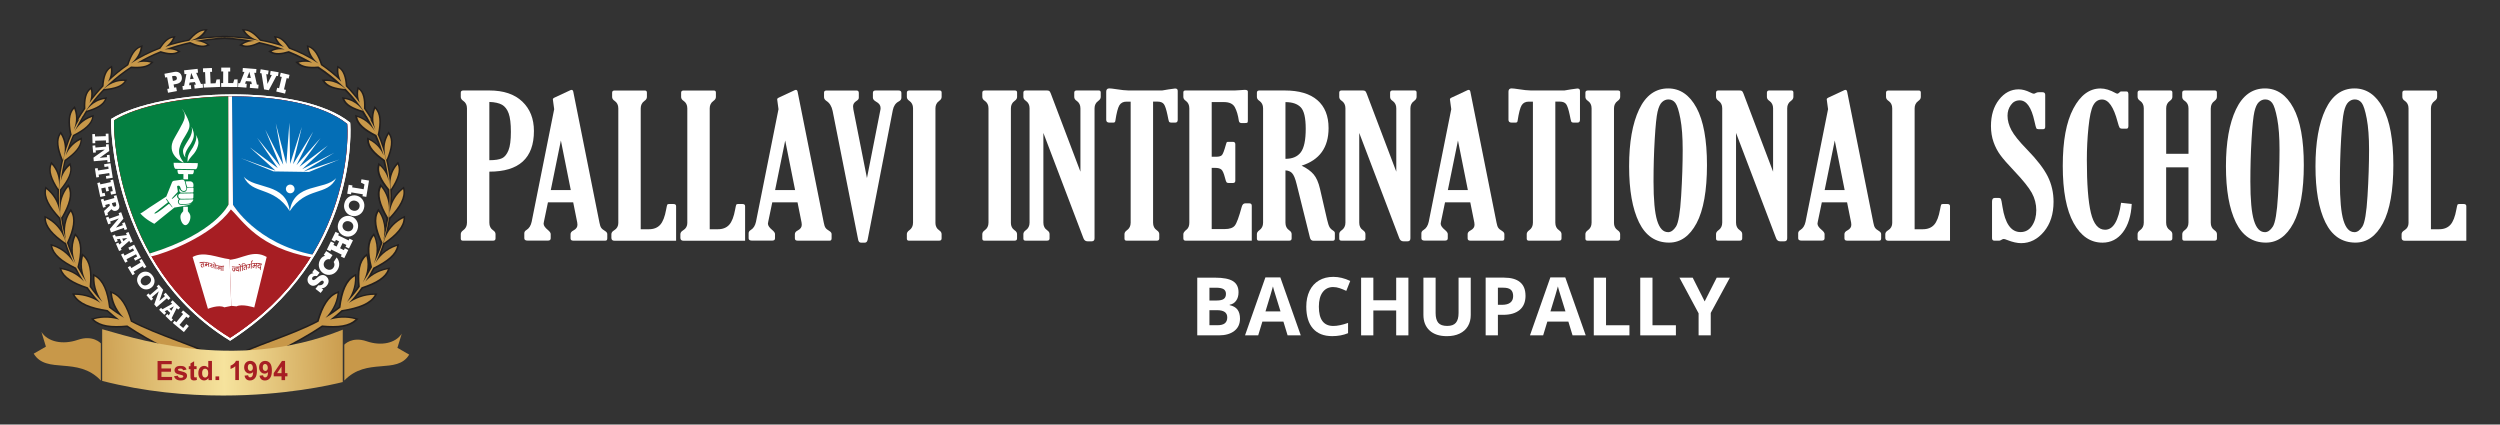 <?xml version="1.0" encoding="UTF-8"?>
<svg id="Layer_1" data-name="Layer 1" xmlns="http://www.w3.org/2000/svg" xmlns:xlink="http://www.w3.org/1999/xlink" viewBox="0 0 747.48 126.94">
  <rect x="0" y="0" width="747.48" height="126.94" fill="#333333" stroke="none"/>
  <defs>
    <style>
      .cls-1 {
        fill: url(#linear-gradient);
      }

      .cls-1, .cls-2, .cls-3, .cls-4, .cls-5, .cls-6, .cls-7, .cls-8, .cls-9 {
        stroke-width: 0px;
      }

      .cls-2 {
        fill: #048041;
      }

      .cls-2, .cls-3, .cls-5, .cls-7, .cls-8, .cls-9 {
        fill-rule: evenodd;
      }

      .cls-3 {
        fill: #c89849;
      }

      .cls-4 {
        fill: none;
      }

      .cls-5 {
        fill: #a71e23;
      }

      .cls-6, .cls-7 {
        fill: #fff;
      }

      .cls-10 {
        clip-path: url(#clippath);
      }

      .cls-8 {
        fill: #221f1f;
      }

      .cls-9 {
        fill: #046eb6;
      }
    </style>
    <clipPath id="clippath">
      <path class="cls-4" d="m30.55,113.89c12.82,3.27,25.23,4.37,36.07,4.37h.12c18.36,0,32.16-3.13,35.74-4.03v-15.66c-32.98,13.37-65.13,1.56-71.93-.14v15.46Z"/>
    </clipPath>
    <linearGradient id="linear-gradient" x1="342.96" y1="-382.24" x2="343.31" y2="-382.24" gradientTransform="translate(-77940.16 -86785.53) scale(227.33 -227.33)" gradientUnits="userSpaceOnUse">
      <stop offset="0" stop-color="#c89849"/>
      <stop offset=".52" stop-color="#f6e39d"/>
      <stop offset="1" stop-color="#c89849"/>
    </linearGradient>
  </defs>
  <g>
    <g>
      <path class="cls-8" d="m57.44,113.41c.68-.52,1.39-1.03,2.1-1.52.51-.35,1.03-.69,1.55-1.02-3.3-2.04-6.77-3.87-10.26-5.7-4.39-2.31-8.8-4.63-12.88-7.38-2.38.23-4.39.22-6.06-.06-1.76-.31-3.15-.93-4.18-1.91l-.56-.54.77-.21c1.52-.42,2.97-.55,4.31-.49.55.02,1.08.08,1.59.16l-.21-.18c-.54-.44-1.08-.91-1.61-1.4-2.61-.41-4.74-.95-6.4-1.69-1.74-.78-2.98-1.78-3.71-3.07l-.38-.67h.8c1.72,0,3.27.32,4.62.79.35.12.68.26,1,.4-.43-.52-.85-1.05-1.26-1.61h0c-.14-.19-.28-.38-.41-.57l-.32-.45c-2.19-.73-3.94-1.51-5.25-2.39-1.39-.93-2.31-1.99-2.74-3.22l-.25-.72.79.13c1.67.28,3.09.88,4.25,1.59.18.11.36.23.53.34-.3-.54-.59-1.09-.87-1.64-2.1-1.04-3.76-2.06-4.95-3.13-1.27-1.13-2.02-2.31-2.26-3.61l-.13-.74.75.24c1.52.48,2.77,1.2,3.78,2.01.28.22.54.45.78.68-.35-.91-.68-1.83-.97-2.76-1.96-1.37-3.47-2.65-4.5-3.91-1.07-1.31-1.63-2.6-1.64-3.92v-.76s.7.35.7.35c1.91.94,3.26,2.26,4.21,3.54-.21-.98-.38-1.97-.52-2.95-1.62-1.75-2.81-3.33-3.53-4.77-.75-1.5-1-2.87-.71-4.17l.16-.74.61.48c1.41,1.12,2.36,2.42,3,3.67-.01-.42-.02-.85-.02-1.27,0-.58.01-1.16.03-1.74h-.03c-1.06-1.64-1.8-3.08-2.17-4.35-.39-1.33-.39-2.49.04-3.52l.29-.7.52.58c.89,1,1.46,2.07,1.8,3.09.15-1.01.33-2.02.54-3.02.07-.32.14-.63.21-.95-.74-1.79-1.2-3.33-1.33-4.65-.14-1.37.08-2.52.69-3.46l.42-.64.4.65c.69,1.13,1.05,2.27,1.2,3.33.35-1,.73-2,1.15-2.98-.38-1.87-.54-3.44-.42-4.75.13-1.37.55-2.46,1.34-3.28l.53-.56.27.71c.38,1,.54,1.97.56,2.87.26-.43.53-.85.79-1.26.34-.53.7-1.06,1.06-1.59-.05-1.41.04-2.6.3-3.57.28-1.05.76-1.86,1.48-2.43l.61-.48.16.74c.17.76.2,1.48.14,2.15.24-.3.49-.59.73-.88.67-.79,1.35-1.55,2.03-2.27.1-1.36.31-2.49.66-3.41.38-1,.94-1.74,1.7-2.23l.66-.43.09.75c.1.88.03,1.69-.14,2.43v.04c.5-.45,1.02-.89,1.54-1.31.99-.8,1.98-1.54,2.98-2.23.47-1.44.99-2.61,1.59-3.52.65-.97,1.41-1.63,2.33-1.98l.76-.29-.11.77c-.16,1.07-.54,1.99-1,2.76l-.04.07c.6-.33,1.2-.65,1.8-.95,1.44-.72,2.89-1.35,4.34-1.9.62-.94,1.24-1.7,1.86-2.25.69-.61,1.4-.97,2.16-1.1l.84-.13-.32.75c-.24.58-.56,1.08-.92,1.52.55-.16,1.11-.31,1.66-.45,1.15-.29,2.29-.54,3.43-.75.85-.96,1.64-1.7,2.4-2.21.84-.56,1.65-.86,2.47-.88l.87-.02-.45.7c-.5.78-1.13,1.39-1.77,1.85.66-.08,1.32-.16,1.98-.22,1.47-.14,2.92-.23,4.35-.28v-.05s.01,0,.01,0h0s.01,0,.01,0h.47s0,0,0,0h.48c.31,0,.63,0,.95,0h0s0,0,0,0h.01s0,.05,0,.05c1.42.05,2.88.14,4.35.28.66.06,1.32.14,1.98.22-.64-.46-1.27-1.07-1.77-1.85l-.45-.7.87.02c.82.02,1.63.31,2.47.88.76.51,1.55,1.25,2.4,2.21,1.14.21,2.29.46,3.43.75.55.14,1.1.29,1.66.45-.35-.43-.67-.94-.92-1.52l-.32-.75.84.13c.76.12,1.47.49,2.16,1.1.62.55,1.24,1.3,1.86,2.24,1.45.55,2.91,1.18,4.35,1.9.6.3,1.2.62,1.8.95-.49-.79-.89-1.74-1.05-2.83l-.11-.77.76.29c.91.35,1.67,1.01,2.33,1.98.6.9,1.12,2.07,1.59,3.52,1,.69,2,1.43,2.98,2.23.52.42,1.03.86,1.54,1.31v-.03c-.18-.73-.25-1.55-.15-2.43l.09-.75.66.43c.76.49,1.31,1.24,1.7,2.23.35.91.56,2.05.66,3.41.68.72,1.36,1.47,2.03,2.27.25.29.49.58.73.88-.06-.67-.03-1.39.14-2.15l.16-.74.61.48c.72.57,1.2,1.38,1.48,2.43.26.97.34,2.15.3,3.57.36.53.72,1.06,1.06,1.59.27.41.53.83.79,1.26.02-.9.18-1.87.56-2.87l.27-.71.53.56c.78.82,1.21,1.91,1.34,3.28.12,1.31-.04,2.88-.42,4.75.42.98.8,1.97,1.15,2.98.15-1.06.51-2.2,1.2-3.33l.4-.65.42.64c.61.94.83,2.08.69,3.46-.13,1.32-.59,2.86-1.33,4.65.07.32.14.63.21.95.21,1,.39,2.01.54,3.02.35-1.02.91-2.09,1.8-3.09l.52-.58.29.7c.43,1.03.43,2.19.04,3.52-.37,1.28-1.11,2.72-2.17,4.36h-.03c.02.57.03,1.15.04,1.73,0,.42,0,.85-.01,1.27.64-1.26,1.59-2.56,3-3.67l.61-.48.16.74c.29,1.3.04,2.67-.71,4.17-.72,1.45-1.91,3.02-3.53,4.77-.14.99-.32,1.97-.52,2.95.94-1.28,2.29-2.6,4.21-3.54l.71-.35v.76c-.03,1.32-.58,2.61-1.65,3.92-1.03,1.26-2.54,2.54-4.5,3.91-.3.93-.62,1.85-.97,2.77.07-.07.15-.14.23-.21,1.1-.99,2.52-1.91,4.33-2.48l.76-.24-.14.74c-.24,1.3-.99,2.48-2.26,3.61-1.2,1.07-2.85,2.09-4.95,3.13-.28.56-.57,1.11-.87,1.64.17-.12.35-.23.53-.34,1.16-.71,2.58-1.31,4.25-1.59l.79-.13-.25.72c-.43,1.23-1.34,2.29-2.74,3.22-1.31.88-3.07,1.66-5.25,2.39l-.32.45c-.14.19-.27.38-.42.57h0c-.41.55-.83,1.09-1.26,1.61.32-.14.65-.27,1-.4,1.35-.48,2.9-.8,4.62-.79h.8s-.38.67-.38.67c-.73,1.29-1.97,2.29-3.71,3.07-1.66.74-3.79,1.29-6.4,1.69-.54.49-1.07.95-1.61,1.4l-.21.18c.51-.08,1.04-.13,1.59-.16,1.34-.06,2.79.06,4.31.49l.77.21-.56.54c-1.03.99-2.42,1.61-4.18,1.91-1.67.29-3.68.29-6.06.06-4.08,2.75-8.49,5.07-12.88,7.38-3.49,1.83-6.97,3.66-10.26,5.7.52.33,1.04.67,1.55,1.02.72.49,1.42,1,2.1,1.52l-.26.8c-1.45.11-2.96.19-4.49.24-1.66.05-3.34.07-4.98.06h0s0,0,0,0h0c-1.65,0-3.33,0-4.99-.06-1.53-.05-3.04-.12-4.49-.24l-.26-.8ZM18.35,58.5c.37-.96.91-1.94,1.67-2.89l.48-.6.33.69c.57,1.21.64,2.59.26,4.21-.37,1.55-1.16,3.32-2.33,5.34l.07.47c.08.53.17,1.05.27,1.57v-.05c.22-1.34.71-2.8,1.65-4.22l.43-.64.39.66c.69,1.15.89,2.52.67,4.16-.21,1.55-.81,3.33-1.74,5.4.24.73.51,1.45.79,2.17-.02-1.35.19-2.85.87-4.39l.3-.7.5.58c.88,1.02,1.33,2.33,1.41,3.97.07,1.55-.19,3.4-.73,5.57.16.29.32.58.48.87-.19-1.26-.18-2.69.22-4.2l.19-.73.59.51c1.03.88,1.68,2.12,2.01,3.74.31,1.52.33,3.39.13,5.62l.29.4.39.53c.18.24.36.48.55.72-.07-.2-.14-.4-.21-.61-.38-1.22-.6-2.59-.52-4.08l.04-.75.68.39c1.31.74,2.3,1.94,3.04,3.59.7,1.57,1.18,3.55,1.49,5.95.62.49,1.26.96,1.91,1.4-.19-.29-.37-.6-.55-.92-.69-1.27-1.24-2.78-1.41-4.51l-.08-.75.73.29c1.39.55,2.54,1.57,3.51,3.07.92,1.42,1.69,3.26,2.36,5.54,4.22,2.21,8.94,3.99,13.79,5.82,4.61,1.74,9.33,3.53,13.88,5.77,4.55-2.24,9.27-4.03,13.87-5.77,4.85-1.83,9.57-3.62,13.79-5.82.67-2.28,1.44-4.12,2.36-5.54.97-1.5,2.12-2.52,3.51-3.07l.73-.29-.08.75c-.18,1.73-.72,3.24-1.41,4.51-.17.32-.36.63-.55.92.65-.45,1.29-.91,1.91-1.4.31-2.41.79-4.39,1.49-5.95.74-1.65,1.73-2.84,3.04-3.59l.68-.39.04.75c.09,1.71-.21,3.25-.69,4.59l-.04.1c.19-.24.37-.47.55-.72.09-.12.21-.29.39-.53l.29-.4c-.2-2.23-.18-4.1.13-5.62.33-1.62.98-2.85,2.01-3.74l.59-.51.19.73c.08.31.15.61.2.91-.19-1.17-.27-2.22-.23-3.16.08-1.64.53-2.96,1.41-3.97l.5-.58.3.7c.67,1.54.89,3.04.87,4.39.28-.72.55-1.44.79-2.17-.93-2.07-1.53-3.85-1.74-5.4-.22-1.64-.02-3.01.67-4.16l.39-.66.42.64c.96,1.44,1.44,2.92,1.65,4.27.1-.52.19-1.04.27-1.57l.07-.47c-1.17-2.02-1.96-3.79-2.33-5.34-.39-1.62-.32-3.01.26-4.21l.33-.69.48.6c.77.94,1.3,1.93,1.67,2.89,0-.17,0-.34-.01-.5-.01-.38-.03-.77-.05-1.17-1.19-1.46-2.05-2.77-2.55-3.96-.54-1.28-.67-2.42-.37-3.48l.21-.73.58.52c.56.5,1.02,1.03,1.4,1.58-.16-.88-.35-1.76-.57-2.63-1.52-1.07-2.69-2.09-3.5-3.08-.87-1.07-1.32-2.13-1.34-3.21v-.75s.7.35.7.35c1.13.55,2.02,1.26,2.73,2.01-.33-.92-.68-1.83-1.06-2.71-1.7-.87-3.04-1.73-4-2.62-1.04-.95-1.65-1.94-1.83-3.03l-.12-.75.75.25c1.19.39,2.18.97,2.98,1.6-.21-.38-.43-.75-.65-1.13l-.07-.06-.1-.13s-.25-.48-.76-1.29c-1.58-.47-2.85-.97-3.81-1.57-1.02-.63-1.7-1.36-2.03-2.23l-.27-.71.79.11c1.09.15,2.04.51,2.82.94-.75-.93-1.65-1.96-2.7-3.04-1.64-.16-2.98-.41-4.04-.81-1.13-.42-1.95-1.01-2.46-1.8l-.42-.64.8-.04c1.14-.06,2.17.12,3.06.41-1.48-1.27-3.16-2.56-5.05-3.81-1.39.11-2.58.08-3.57-.1-1.08-.2-1.94-.59-2.58-1.21l-.58-.55.79-.21c.69-.18,1.37-.26,2.01-.27-.44-.23-.88-.46-1.33-.69-1.1-.55-2.27-1.08-3.49-1.57-1.12.33-2.11.52-2.96.55-.95.03-1.75-.14-2.42-.55l-.7-.42.73-.37c.56-.28,1.12-.46,1.66-.56-.43-.14-.86-.27-1.3-.4-1.2-.36-2.45-.68-3.75-.97-1.05.49-1.99.81-2.84.96-.93.16-1.75.1-2.49-.2l-.75-.31.66-.47c.45-.32.93-.56,1.4-.73-.6-.09-1.2-.18-1.81-.25-1.46-.18-2.98-.32-4.56-.4-1.58.08-3.1.22-4.56.4-.61.08-1.22.16-1.81.25.47.18.95.42,1.4.73l.66.47-.75.31c-.73.3-1.55.36-2.49.2-.85-.15-1.79-.47-2.84-.96-1.3.29-2.54.62-3.75.97-.44.13-.87.27-1.3.4.54.11,1.11.29,1.66.56l.73.37-.7.42c-.67.4-1.47.57-2.42.55-.86-.03-1.84-.22-2.96-.55-1.22.5-2.39,1.03-3.49,1.57-.45.22-.9.45-1.33.69.64,0,1.32.09,2.01.27l.79.21-.58.55c-.65.62-1.5,1.01-2.58,1.21-.99.18-2.17.21-3.57.1-1.89,1.24-3.57,2.53-5.05,3.81.89-.29,1.91-.47,3.06-.41l.8.04-.42.64c-.51.79-1.33,1.38-2.46,1.8-1.06.4-2.4.65-4.04.81-1.05,1.08-1.94,2.1-2.7,3.04.79-.43,1.73-.79,2.83-.94l.79-.11-.27.71c-.33.87-1.01,1.6-2.03,2.23-.96.59-2.23,1.1-3.81,1.57-.51.81-.75,1.28-.76,1.29l-.11.13-.07.06c-.22.37-.44.75-.65,1.13.8-.64,1.79-1.21,2.98-1.6l.75-.25-.13.75c-.18,1.08-.8,2.08-1.83,3.03-.96.89-2.3,1.74-4,2.61-.38.9-.74,1.81-1.07,2.72.71-.75,1.6-1.46,2.73-2.01l.71-.35v.75c-.03,1.09-.49,2.14-1.35,3.21-.81,1-1.98,2.01-3.5,3.08-.21.87-.4,1.75-.57,2.63.38-.54.84-1.08,1.4-1.58l.58-.52.21.73c.3,1.06.17,2.21-.37,3.48-.5,1.19-1.36,2.5-2.55,3.96-.02.4-.04.79-.05,1.17,0,.16,0,.33-.01.5"/>
      <path class="cls-8" d="m57.74,113.75c16.16-12.38,38.72-12.93,49.05-26.95,5.9-8,9.7-17,9.7-27.5,0-14.94-7.21-29.15-18.57-37.9,12.37,9,18.8,23.2,18.83,37.19.02,9.98-3.25,20.03-9.44,28.44-9.93,13.42-27.01,17.42-39.51,27.01-3.32.03-6.79-.04-10.06-.29"/>
      <path class="cls-8" d="m113.95,55.88c3.4,4.19,2.08,9.2,2.08,9.2-2.33-4.02-3.15-6.97-2.08-9.2"/>
      <path class="cls-8" d="m120.51,56.53c-4.28,3.4-4.14,8.55-4.14,8.55,3.19-3.45,4.67-6.16,4.14-8.55"/>
      <path class="cls-8" d="m113.48,49.49c3.34,2.98,2.96,7.21,2.96,7.21-2.44-2.97-3.51-5.27-2.96-7.21"/>
      <path class="cls-8" d="m118.9,49.15c-2.97,3.32-2.09,7.47-2.09,7.47,2.08-3.21,2.87-5.61,2.09-7.47"/>
      <path class="cls-8" d="m110.28,41.8c4.08,1.99,4.95,6.15,4.95,6.15-3.21-2.22-4.91-4.14-4.95-6.15"/>
      <path class="cls-8" d="m116.21,40.11c-2.31,3.76-.68,7.7-.68,7.7,1.45-3.51,1.79-6,.68-7.7"/>
      <path class="cls-8" d="m106.8,34.98c4.34,1.43,5.81,5.43,5.81,5.43-3.51-1.77-5.48-3.45-5.81-5.43"/>
      <path class="cls-8" d="m112.17,32.5c-1.56,4.09.79,7.69.79,7.69.76-3.7.62-6.2-.79-7.69"/>
      <path class="cls-8" d="m102.97,29.59c3.73.52,5.58,3.53,5.58,3.53-3.12-.91-4.99-1.98-5.58-3.53"/>
      <path class="cls-8" d="m107.23,26.71c-.77,3.5,1.58,6.17,1.58,6.17.17-3.09-.25-5.12-1.58-6.17"/>
      <path class="cls-8" d="m113.18,63.25c2.98,4.47,1.18,9.34,1.18,9.34-1.92-4.21-2.45-7.22-1.18-9.34"/>
      <path class="cls-8" d="m120.64,65.19c-4.96,2.44-5.99,7.51-5.99,7.51,3.9-2.71,5.96-5.07,5.99-7.51"/>
      <path class="cls-8" d="m111.74,70.54c2.13,4.89-.52,9.39-.52,9.39-1.14-4.45-1.12-7.51.52-9.39"/>
      <path class="cls-8" d="m118.71,73.54c-5.3,1.67-7.17,6.52-7.17,6.52,4.31-2.1,6.73-4.11,7.17-6.52"/>
      <path class="cls-8" d="m97.08,24.2c3.77-.2,6.22,2.4,6.22,2.4-3.25-.3-5.31-.99-6.22-2.4"/>
      <path class="cls-8" d="m101.23,20.35c-.42,3.55,2.2,6,2.2,6-.14-3.09-.76-5.07-2.2-6"/>
      <path class="cls-8" d="m109.53,76.58c1.36,5.13-1.96,9.22-1.96,9.22-.44-4.56.05-7.58,1.96-9.22"/>
      <path class="cls-8" d="m115.96,80.51c-5.5.92-8.1,5.46-8.1,5.46,4.58-1.48,7.29-3.14,8.1-5.46"/>
      <path class="cls-8" d="m106.1,82.59c.31,6.05-4.39,9.95-4.39,9.95.59-5.22,1.86-8.51,4.39-9.95"/>
      <path class="cls-8" d="m112.06,88.15c-6.4,0-10.3,4.62-10.3,4.62,5.49-.8,8.9-2.15,10.3-4.62"/>
      <path class="cls-8" d="m100.89,87.68c-.62,6.03-5.86,9.25-5.86,9.25,1.38-5.09,3.13-8.17,5.86-9.25"/>
      <path class="cls-8" d="m106.3,95.47c-6.14-1.71-11.25,1.69-11.25,1.69,5.5.69,9.18.3,11.25-1.69"/>
      <path class="cls-8" d="m89.25,18.73c3.62-.95,6.68,1.09,6.68,1.09-3.25.36-5.43.1-6.68-1.09"/>
      <path class="cls-8" d="m92.28,14.14c.52,3.54,3.7,5.41,3.7,5.41-.94-2.98-2.06-4.78-3.7-5.41"/>
      <path class="cls-8" d="m81.18,15.39c2.65-1.33,5.48-.21,5.48-.21-2.48.8-4.25.94-5.48.21"/>
      <path class="cls-8" d="m82.62,11.29c1.14,2.7,4.03,3.66,4.03,3.66-1.36-2.2-2.61-3.43-4.03-3.66"/>
      <path class="cls-8" d="m72.43,13.38c2.38-1.67,5.37-.96,5.37-.96-2.31,1.13-4.03,1.52-5.37.96"/>
      <path class="cls-8" d="m73.12,9.14c1.61,2.51,4.64,3.06,4.64,3.06-1.74-1.98-3.19-3.03-4.64-3.06"/>
      <path class="cls-8" d="m111.07,35.97l-1.52-1.34s-11.34-22.25-43.36-23.5c14.45.21,32.3,3.88,44.88,24.84"/>
      <path class="cls-3" d="m20.4,55.88c-3.4,4.19-2.08,9.2-2.08,9.2,2.33-4.02,3.15-6.97,2.08-9.2m37.33,57.87c1.37-1.05,2.78-2.01,4.22-2.9-7.65-4.83-16.33-8.43-23.88-13.55-4.83.48-8.11.01-10.03-1.83,2.92-.82,5.61-.47,7.63.11-1.2-.9-2.36-1.86-3.47-2.87-5.26-.8-8.55-2.15-9.91-4.56,3.32,0,5.97,1.24,7.74,2.43-1.05-1.11-2.05-2.29-2.99-3.56-.28-.38-.55-.76-.82-1.14-4.43-1.46-7.05-3.1-7.84-5.37,3.21.54,5.43,2.3,6.72,3.68-.86-1.36-1.65-2.75-2.36-4.17-4.26-2.08-6.67-4.09-7.1-6.48,3.47,1.09,5.47,3.55,6.44,5.11-2.96-6.35-4.49-13.22-4.47-20.06.01-6.38,1.36-12.81,3.99-18.77-.13.24-.21.37-.21.37-.76-3.7-.62-6.2.79-7.69.98,2.56.42,4.92-.13,6.34.53-1.12,1.1-2.22,1.72-3.29l-.48.42c.73-1.22,1.48-2.38,2.24-3.48-.11-2.87.32-4.76,1.6-5.78.35,1.57.06,2.98-.36,4.05,1.36-1.81,2.76-3.46,4.19-4.96.19-2.78.82-4.58,2.16-5.46.19,1.65-.27,3.06-.82,4.1,1.97-1.9,4-3.54,6.08-4.95.94-2.95,2.05-4.73,3.68-5.35-.36,2.42-1.96,4.06-2.93,4.85,2.89-1.88,5.85-3.33,8.82-4.44,1.26-1.95,2.45-3.05,3.78-3.26-.53,1.26-1.45,2.14-2.27,2.73,2.39-.8,4.78-1.4,7.15-1.83,1.73-1.97,3.18-3.02,4.62-3.05-1.33,2.07-3.62,2.81-4.38,3,3.4-.61,6.75-.89,9.94-.99-.2-.01-.4-.02-.6-.03.33,0,.65.01.98.02.33,0,.66-.02.98-.02-.2,0-.4.02-.6.03,3.2.1,6.54.38,9.95.99-.76-.19-3.05-.93-4.38-3,1.44.03,2.89,1.07,4.62,3.05,2.36.43,4.76,1.03,7.15,1.83-.82-.58-1.74-1.46-2.27-2.73,1.33.21,2.51,1.32,3.78,3.26,2.98,1.11,5.94,2.56,8.82,4.44-.98-.79-2.58-2.43-2.94-4.86,1.63.62,2.74,2.4,3.68,5.35,2.07,1.41,4.11,3.05,6.08,4.95-.55-1.04-1.01-2.45-.82-4.1,1.35.88,1.98,2.68,2.17,5.46,1.44,1.5,2.84,3.15,4.19,4.96-.42-1.07-.7-2.48-.36-4.05,1.28,1.01,1.71,2.91,1.6,5.78.76,1.1,1.51,2.26,2.24,3.48l-.48-.42c.62,1.08,1.19,2.18,1.71,3.3-.55-1.42-1.11-3.78-.13-6.34,1.42,1.49,1.56,4,.79,7.69,0,0-.09-.13-.21-.37,2.63,5.96,3.98,12.38,3.99,18.77.01,6.84-1.52,13.71-4.47,20.06.97-1.56,2.97-4.02,6.44-5.11-.44,2.39-2.84,4.4-7.1,6.48-.72,1.42-1.5,2.81-2.36,4.17,1.29-1.38,3.51-3.14,6.72-3.68-.79,2.27-3.42,3.91-7.84,5.37-.27.38-.54.76-.81,1.14-.94,1.27-1.94,2.45-2.99,3.56,1.78-1.2,4.42-2.44,7.74-2.43-1.37,2.41-4.65,3.75-9.91,4.56-1.11,1.01-2.28,1.97-3.47,2.87,2.02-.58,4.71-.93,7.63-.11-1.92,1.84-5.2,2.31-10.03,1.83-7.55,5.13-16.23,8.72-23.87,13.55,1.44.89,2.86,1.85,4.22,2.9-3.06.24-6.31.31-9.44.3h0c-3.13.02-6.37-.06-9.44-.3m9.44-5.78c-9.44-4.69-19.71-7.38-28.07-11.8-1.34-4.64-3.06-7.47-5.65-8.49.34,3.33,2.09,5.8,3.59,7.35-1.58-.93-3.08-1.94-4.47-3.05-.62-4.9-1.88-8-4.33-9.38-.17,3.29,1.15,5.95,2.38,7.68-1.11-1.06-2.14-2.21-3.07-3.47-.26-.36-.52-.72-.78-1.08.43-4.52-.07-7.52-1.97-9.15-.89,3.37.24,6.3,1.11,7.91-1.01-1.51-1.94-3.05-2.79-4.63,1.12-4.41,1.09-7.44-.54-9.32-1.49,3.41-.65,6.63,0,8.27-1.02-2.01-1.89-4.09-2.6-6.24,1.91-4.19,2.43-7.2,1.16-9.31-2.3,3.45-1.75,7.13-1.38,8.63-1.24-3.95-1.92-8.14-1.92-12.59,0-.88.03-1.77.08-2.65,2.42-2.95,3.48-5.24,2.93-7.17-1.64,1.46-2.38,3.23-2.71,4.64.24-2.13.62-4.23,1.13-6.29,3.11-2.17,4.75-4.07,4.79-6.04-2.49,1.22-3.78,3.24-4.41,4.63.58-2.07,1.3-4.09,2.15-6.06,3.47-1.76,5.41-3.43,5.74-5.39-2.9.96-4.52,3.06-5.27,4.35.72-1.57,1.52-3.1,2.4-4.59l.12-.11s4.11-8.05,14.36-14.74c2.84.24,4.79-.07,5.94-1.16-1.53-.4-2.96-.27-4.1.02,2.11-1.25,4.44-2.43,7.02-3.47,2.31.71,3.97.81,5.15.1-1.41-.71-2.87-.72-3.93-.58,2.34-.88,4.87-1.64,7.6-2.24,2.16,1.02,3.79,1.35,5.08.82-1.23-.86-2.62-1.09-3.68-1.11,2.78-.54,5.75-.92,8.93-1.09,3.19.17,6.16.55,8.94,1.09-1.06.02-2.45.25-3.68,1.11,1.29.53,2.92.2,5.08-.82,2.73.6,5.26,1.37,7.6,2.24-1.06-.14-2.52-.13-3.93.58,1.17.7,2.84.6,5.15-.1,2.58,1.04,4.92,2.22,7.02,3.47-1.14-.29-2.57-.42-4.1-.02,1.15,1.1,3.1,1.4,5.94,1.16,10.25,6.69,14.36,14.74,14.36,14.74l.12.11c.88,1.48,1.68,3.01,2.41,4.59-.76-1.29-2.38-3.4-5.28-4.35.33,1.97,2.27,3.64,5.74,5.4.85,1.96,1.57,3.99,2.15,6.06-.63-1.39-1.92-3.41-4.41-4.63.03,1.97,1.68,3.87,4.79,6.04.51,2.06.89,4.17,1.13,6.3-.33-1.42-1.07-3.18-2.71-4.65-.55,1.93.51,4.21,2.93,7.17.05.88.08,1.76.08,2.65,0,4.45-.68,8.64-1.92,12.59.37-1.5.92-5.19-1.38-8.64-1.27,2.12-.75,5.12,1.16,9.31-.71,2.15-1.58,4.22-2.6,6.24.64-1.64,1.48-4.86,0-8.27-1.63,1.88-1.66,4.91-.54,9.32-.84,1.58-1.78,3.13-2.79,4.63.88-1.61,2.01-4.53,1.11-7.91-1.9,1.63-2.4,4.63-1.97,9.15-.25.36-.51.72-.77,1.08-.93,1.26-1.96,2.41-3.07,3.47,1.23-1.74,2.55-4.39,2.38-7.68-2.44,1.38-3.71,4.49-4.33,9.38-1.39,1.12-2.89,2.12-4.47,3.05,1.5-1.55,3.25-4.02,3.59-7.35-2.59,1.02-4.3,3.85-5.65,8.49-8.36,4.41-18.63,7.1-28.07,11.8m46.77-52.09c-1.06,2.22-.24,5.18,2.08,9.2,0,0,1.32-5-2.08-9.2m6.56.66c-4.28,3.4-4.14,8.55-4.14,8.55,3.19-3.45,4.67-6.16,4.14-8.55m-1.61-7.38c-2.97,3.32-2.09,7.47-2.09,7.47,2.08-3.21,2.87-5.61,2.09-7.47m-2.69-9.04c-2.31,3.76-.68,7.7-.68,7.7,1.45-3.51,1.79-6,.68-7.7m-13.24-10.51c.59,1.55,2.46,2.62,5.58,3.53,0,0-1.85-3.01-5.58-3.53m17.66,35.6c-4.96,2.44-5.99,7.51-5.99,7.51,3.9-2.71,5.96-5.07,5.99-7.51m-23.56-40.99c.91,1.41,2.96,2.1,6.22,2.4,0,0-2.45-2.6-6.22-2.4M13.84,56.53c4.28,3.4,4.14,8.55,4.14,8.55-3.19-3.45-4.67-6.16-4.14-8.55m1.61-7.38c2.97,3.32,2.09,7.47,2.09,7.47-2.08-3.21-2.87-5.61-2.09-7.47m2.69-9.04c-1.11,1.71-.77,4.2.68,7.7,0,0,1.63-3.95-.68-7.7m13.24-10.51c-3.73.52-5.58,3.53-5.58,3.53,3.12-.91,4.99-1.98,5.58-3.53m-17.66,35.6c.03,2.44,2.09,4.79,5.99,7.51,0,0-1.04-5.06-5.99-7.51m23.56-40.99c-3.77-.2-6.22,2.4-6.22,2.4,3.26-.3,5.31-.99,6.22-2.4"/>
    </g>
    <g class="cls-10">
      <rect class="cls-1" x="30.36" y="97.73" width="72.31" height="21.23" transform="translate(-2.11 1.32) rotate(-1.12)"/>
    </g>
    <path class="cls-3" d="m102.95,113.79v-10.74s2.25-2.53,6.65-1.02c4.4,1.52,8.7.57,10.52-2.27l-1.3,4.24,3.53,2.03c-3.68,6.08-12.67.65-19.41,7.76"/>
    <path class="cls-3" d="m30.15,113.77v-11.11s-2.33-2.62-6.88-1.05c-4.55,1.57-9,.59-10.88-2.35l1.34,4.38-3.65,2.1c3.81,6.29,13.11.67,20.07,8.03"/>
    <path class="cls-5" d="m47.11,113.66v-5.73h4.24v.97h-3.08v1.27h2.86v.97h-2.86v1.55h3.19v.97h-4.35Zm4.94-1.17l1.1-.17c.05.21.14.37.28.48.14.11.34.17.6.17.28,0,.5-.05.64-.16.1-.07.14-.17.14-.29,0-.08-.03-.15-.08-.21-.05-.05-.18-.1-.37-.15-.89-.2-1.45-.37-1.69-.54-.33-.23-.49-.54-.49-.94,0-.36.14-.66.43-.91.28-.25.72-.37,1.32-.37s.99.09,1.27.28c.28.19.47.46.57.83l-1.03.19c-.04-.16-.13-.29-.25-.37-.12-.09-.3-.13-.53-.13-.29,0-.5.04-.63.12-.08.06-.13.13-.13.22,0,.08.04.15.11.2.1.07.44.18,1.03.31.59.13,1,.3,1.23.49.23.19.35.47.35.82,0,.38-.16.71-.48.98-.32.27-.79.41-1.41.41-.57,0-1.01-.11-1.34-.34-.33-.23-.55-.54-.65-.93m6.74-2.98v.87h-.75v1.68c0,.34,0,.54.02.6.01.06.05.1.1.14.05.04.11.06.19.06.1,0,.25-.03.44-.11l.09.85c-.25.11-.54.16-.87.16-.2,0-.37-.03-.53-.1-.16-.07-.27-.15-.35-.26-.07-.11-.13-.25-.15-.43-.02-.13-.03-.39-.03-.78v-1.82h-.5v-.87h.5v-.82l1.1-.65v1.47h.75Zm4.58,4.15h-1.02v-.61c-.17.24-.37.41-.6.53-.23.12-.46.18-.7.18-.48,0-.89-.19-1.23-.58-.34-.39-.51-.92-.51-1.61s.17-1.24.5-1.61c.33-.37.75-.55,1.26-.55.46,0,.87.19,1.21.58v-2.07h1.1v5.73Zm-2.93-2.16c0,.44.06.76.18.96.18.29.42.43.74.43.25,0,.47-.11.64-.32.18-.22.27-.54.27-.97,0-.48-.09-.82-.26-1.03-.17-.21-.39-.32-.66-.32s-.48.1-.65.31c-.17.21-.26.52-.26.93m4,1.06h1.1v1.1h-1.1v-1.1Zm7.02,1.1h-1.1v-4.15c-.4.38-.87.65-1.42.83v-1c.29-.09.6-.27.93-.53.34-.26.57-.57.69-.91h.89v5.76Zm1.68-1.33l1.06-.12c.03.22.09.38.2.48.11.11.25.16.43.16.23,0,.42-.11.57-.31.16-.21.26-.64.3-1.3-.28.32-.62.48-1.03.48-.45,0-.84-.17-1.17-.52-.33-.35-.49-.8-.49-1.36s.17-1.05.52-1.4c.35-.36.79-.53,1.32-.53.58,0,1.06.23,1.43.67.37.45.56,1.19.56,2.22s-.19,1.8-.58,2.27c-.39.47-.89.7-1.51.7-.45,0-.81-.12-1.08-.36-.27-.24-.45-.6-.53-1.07m2.47-2.4c0-.35-.08-.63-.24-.82-.16-.19-.35-.29-.56-.29s-.37.08-.5.24c-.13.16-.2.42-.2.78s.07.64.22.81c.15.17.33.26.55.26s.39-.08.53-.25c.14-.17.22-.41.22-.73m1.98,2.4l1.06-.12c.03.22.09.38.2.48.11.11.25.16.43.16.23,0,.42-.11.57-.31.16-.21.26-.64.3-1.3-.28.32-.62.48-1.03.48-.45,0-.84-.17-1.17-.52-.33-.35-.49-.8-.49-1.36s.17-1.05.52-1.4c.35-.36.79-.53,1.32-.53.58,0,1.06.23,1.43.67.37.45.56,1.19.56,2.22s-.19,1.8-.58,2.27c-.39.47-.89.7-1.51.7-.45,0-.81-.12-1.08-.36-.27-.24-.45-.6-.53-1.07m2.47-2.4c0-.35-.08-.63-.24-.82-.16-.19-.35-.29-.56-.29s-.37.08-.5.24c-.13.16-.2.42-.2.78s.07.64.22.81c.15.17.33.26.55.26s.39-.08.53-.25c.14-.17.22-.41.22-.73m4.09,3.73v-1.15h-2.34v-.96l2.48-3.64h.92v3.64h.71v.96h-.71v1.15h-1.06Zm0-2.11v-1.96l-1.31,1.96h1.31Z"/>
    <path class="cls-7" d="m51.44,22.8l.26,1.39.4-.07c.3-.06.52-.16.65-.3.13-.15.17-.33.13-.57-.04-.23-.15-.39-.32-.48-.17-.09-.41-.1-.71-.05l-.39.07Zm-1.21,4.92l-.21-1.13.58-.11-.64-3.4-.58.11-.21-1.13,2.92-.55c.59-.11,1.09-.04,1.5.22.41.26.66.66.76,1.21.1.55.01,1.02-.27,1.41-.28.39-.73.64-1.32.75l-.86.16.18.95.6-.11.21,1.13-2.66.5Zm4.45-.84l-.13-1.15.49-.05.69-3.56-.57.06-.13-1.15,4.05-.45.13,1.15-.56.06,1.44,3.32.5-.05.13,1.15-2.52.28-.13-1.15.51-.06-.32-.75-1.58.17-.13.8.5-.06.13,1.15-2.52.28Zm2.14-3.21l1.11-.12-.76-1.75-.35,1.88Zm4.1,2.52l4.9-.2-.09-2.27-.98.04-.3,1.13-1.48.06-.14-3.46.58-.02-.05-1.15-2.68.11.05,1.15.59-.02.14,3.46-.59.02.05,1.15Zm5.21-.21v-1.15s.59,0,.59,0l.02-3.46h-.59s0-1.16,0-1.16h2.68s0,1.17,0,1.17h-.58s-.02,3.46-.02,3.46h1.48s.35-1.11.35-1.11h.98s-.01,2.28-.01,2.28l-4.91-.02Zm5.04.01l.09-1.15.49.04,1.34-3.37-.57-.04.09-1.15,4.06.32-.09,1.15-.56-.04.79,3.53.5.04-.09,1.15-2.53-.2.09-1.15.51.04-.17-.79-1.58-.12-.28.76.51.04-.09,1.15-2.53-.2Zm2.7-2.75l1.12.09-.42-1.87-.69,1.78Zm5.09,3.49l-.77-4.81-.45-.07.19-1.14,2.39.4-.19,1.14-.52-.09.36,2.92,1.29-2.65-.53-.09.19-1.14,2.38.4-.19,1.14-.45-.07-2.28,4.3-1.42-.24Zm3.64.63l2.63.63.27-1.12-.59-.14.8-3.37.59.14.27-1.12-2.63-.63-.27,1.12.57.14-.8,3.37-.57-.14-.27,1.12Z"/>
    <path class="cls-7" d="m96.15,86.23l.5.35-.78,1-1.55-1.21.83-1.06c.39.02.69-.01.92-.09.23-.07.41-.2.56-.39.12-.15.18-.3.18-.46,0-.15-.06-.27-.18-.37-.11-.09-.24-.12-.39-.08-.14.04-.3.13-.48.29l-.46.42c-.5.46-.97.73-1.42.8-.44.07-.86-.04-1.25-.35-.41-.32-.64-.74-.68-1.26-.04-.51.11-.99.46-1.43.18-.23.39-.41.61-.52.22-.11.47-.17.74-.16l-.42-.31.78-1,1.44,1.13-.78,1c-.33-.04-.6-.04-.81.01-.21.05-.38.16-.51.32-.11.14-.16.29-.16.44,0,.15.06.27.17.36.11.09.24.11.39.07.15-.04.33-.16.56-.35l.4-.36c.52-.45.99-.71,1.43-.78.44-.07.85.05,1.23.35.46.36.71.79.76,1.29.05.5-.11.99-.49,1.47-.21.27-.45.48-.72.62-.26.14-.56.23-.88.25m3.64-7.87c.15.29.22.56.21.83,0,.27-.1.54-.27.8-.24.37-.56.59-.97.66-.41.08-.81-.01-1.2-.26-.4-.26-.65-.59-.74-1-.1-.41-.02-.81.23-1.2.18-.29.41-.49.68-.6.27-.11.56-.14.89-.07l.8-1.24-1.88-1.21-.74,1.14.44.28c-.28.05-.54.16-.78.33-.24.17-.44.39-.62.66-.22.34-.37.69-.45,1.04-.08.36-.1.72-.05,1.09.07.45.22.85.44,1.21.23.36.53.66.91.9.37.24.77.39,1.19.45.42.06.85.03,1.28-.09.36-.1.68-.27.97-.49.29-.22.55-.5.76-.84.4-.62.57-1.26.53-1.93-.04-.67-.3-1.28-.77-1.84l-.88,1.36Zm3.15-1.17l-1.04-.51.26-.53-3.13-1.53-.26.53-1.04-.51,1.19-2.44,1.04.51-.27.55.95.46.75-1.54-.95-.46-.27.55-1.04-.51,1.19-2.44,1.04.51-.26.53,3.13,1.53.26-.53,1.04.51-1.19,2.44-1.04-.51.27-.55-1.14-.56-.75,1.54,1.14.56.27-.55,1.04.51-1.19,2.44Zm.6-8.12c.44.15.85.14,1.23-.03.38-.17.64-.46.78-.87.14-.41.12-.8-.08-1.17-.19-.37-.51-.63-.95-.78-.44-.15-.86-.14-1.24.03-.38.17-.64.46-.79.87-.14.41-.11.8.08,1.17.2.37.51.64.96.79m-.52,1.51c.42.15.84.2,1.27.16.42-.04.83-.17,1.23-.4.32-.19.6-.42.83-.71.23-.29.41-.62.54-1,.13-.38.2-.76.19-1.13,0-.37-.07-.72-.21-1.07-.17-.42-.41-.77-.72-1.07-.31-.29-.67-.51-1.09-.66-.42-.15-.85-.2-1.27-.16-.42.04-.83.17-1.23.4-.32.19-.6.42-.83.71-.23.29-.41.62-.54,1.01-.13.38-.2.76-.2,1.12,0,.37.07.72.21,1.07.17.42.41.78.72,1.07.31.29.67.51,1.1.66m2.51-7.61c.45.12.86.08,1.23-.12.37-.2.61-.51.72-.93.11-.42.06-.81-.16-1.16-.22-.36-.55-.59-1.01-.72-.45-.12-.86-.08-1.24.12-.37.2-.61.51-.72.92-.11.42-.06.8.16,1.16.22.36.56.6,1.01.72m-.42,1.55c-.44-.12-.82-.31-1.14-.58-.33-.27-.59-.61-.79-1.02-.16-.34-.26-.69-.29-1.05-.03-.36.01-.74.12-1.13.1-.39.26-.74.47-1.04.21-.3.47-.56.77-.77.38-.25.77-.41,1.2-.48.42-.07.85-.05,1.28.07.43.12.81.31,1.14.58.33.27.59.61.79,1.02.16.34.26.69.29,1.05.03.37,0,.75-.11,1.14-.1.39-.26.74-.47,1.04-.21.3-.47.56-.78.77-.38.25-.77.41-1.19.48s-.84.05-1.28-.07m4.42-5.66l.81-4.87-2.26-.38-.16.97,1.06.53-.25,1.47-3.43-.57.1-.57-1.14-.19-.44,2.66,1.14.19.1-.58,3.43.57-.1.58,1.14.19Z"/>
    <path class="cls-7" d="m104.7,36.67c-14.83-12.01-56.88-10.13-71.45-1.12-.32.27-.3,44.41,35.56,66.33,38.68-24.9,36.07-64.13,35.89-65.22"/>
    <path class="cls-7" d="m104.7,36.67c-14.83-12.01-56.88-10.13-71.45-1.12-.32.27-.3,44.41,35.56,66.33,38.68-24.9,36.07-64.13,35.89-65.22"/>
    <path class="cls-5" d="m103.81,37.05c-14.46-11.71-55.47-9.88-69.68-1.09-.31.26-.29,43.63,34.68,65.01,37.71-24.28,35.18-62.86,35-63.92"/>
    <path class="cls-5" d="m103.81,37.05c-14.46-11.71-55.47-9.88-69.68-1.09-.31.26-.29,43.63,34.68,65.01,37.71-24.28,35.18-62.86,35-63.92"/>
    <path class="cls-5" d="m45.07,76.22c5.16,9.07,12.71,18,23.74,24.75,11.23-7.23,18.89-15.73,24.11-24.13.08-.22.12-.34.11-.34-.11,0-2.97-.56-8.31-2.46-5.34-1.9-10.9-7.09-10.9-7.09l-3.65-4.07-1.31-1.27-2.31,2.8-2.07,2.21c-6.9,5.59-16.73,8.79-19.42,9.6"/>
    <path class="cls-2" d="m68.28,28.82c-13.39.25-27.27,2.88-34.14,7.14-.21.18-.45,19.69,10.69,39.83,19.92-6.01,23.52-14.65,23.52-14.65l-.06-32.32Z"/>
    <path class="cls-9" d="m103.81,37.05c-7-5.67-20.21-8.16-33.59-8.23h-.87s.3,32.42.3,32.42c0,0,7.15,12.19,23.69,14.9,11.82-19.64,10.58-38.36,10.46-39.09"/>
    <path class="cls-7" d="m55.44,54.22h1.43s.76-.02.96.8l.02.68s-.02.24-.25.22l-1.65-.02s-.44-1.36-.45-1.68h-.05Zm-3.81-11.81c-.34.81-.4,1.74-.2,2.62.08.34.37,1.03.56,1.25.08.13.15.26.25.35.06.09.14.24.23.27l.21.25c.08.06.15.19.25.22.06.12.32.29.43.38.06.05.12.09.18.14.07.05.14.09.21.13.1.1.24.16.36.23.07.04.11.07.18.11.07.03.15.08.2.1.07.03.1.03.16.08.1.02.15.06.26.06,0-.13.01-.03-.04-.12l-.21-.29s-.03-.04-.05-.06c0,0,0-.01-.01-.02l-.04-.04s0-.01-.01-.01l-.34-.53-.31-.58c-.03-.13-.15-.36-.24-.7l-.04-.12c-.02-.3-.09-.28-.09-.92,0-1.13.6-2.18.63-2.39.07-.08.17-.3.23-.44.05-.11.2-.34.21-.45.06-.05.36-.58.42-.69.12-.19.23-.4.36-.6.07-.1.11-.19.18-.3.14-.22.41-.71.53-.94.36-.69.7-1.47.54-2.36-.05-.3-.13-.53-.22-.79-.08-.25-.17-.51-.28-.71-.03-.08-.05-.13-.08-.21-.02-.04-.03-.05-.05-.1l-.06-.1c-.02-.11-.13-.29-.18-.38-.05-.11-.2-.42-.27-.48-.02-.09-.14-.27-.18-.35-.03-.06-.06-.1-.09-.16-.04-.06-.06-.12-.1-.17-.12-.19-.21-.35-.33-.54-.06-.09-.11-.17-.17-.26-.06-.09-.11-.18-.19-.24l-.02-.03v-.03l-.03.02h.03s.02.03.02.03c.02.08.03.08.08.15.18.29.3.47.46.79l.13.31c.03.06,0,.02.03.05,0,.12.1.32.11.7,0,.27,0,.46-.04.74-.24,1.45-2.98,5.65-3.58,7.09m-1.93,16.42l-4.85,3.16-2.4,1.63-.49.24c1.62,1.87,4.19,3.1,4.19,3.1l1.51-1.24,4.48-3.61,1.31-.21,2.67-.51c.85-.13,1.13-.6,1.13-.6-.13.14-.47.3-.47.3-.54.13-2.23.22-2.23.22-.78,0-1.02-.19-1.02-.19-.73-.91-.01-1.53-.01-1.53-1.17-.82-.18-1.73-.18-1.73,0,0-1.36,1.35-1.76,1.6-.41.25-.09-.21-.09-.21,0,0,1.37-1.56,1.57-1.7.2-.14.1-.43.1-.43l-.19-1.18c-.02-.3.06-.3.06-.3.42-.2.8-.1,1.01.77.21.87,1.06.74,1.06.74.83-.19.61-1,.61-1,0,0-.23-1.02-.44-1.79-.22-.77-1.01-.57-1.01-.57l-1.99.27c-.79.02-.87.6-.87.6l-1.68,4.19Zm.42,1.78c.22-.08.02-.25.02-.25l-.49-.76c-.08-.31.21-.04.21-.04,0,0,1.32,1.81,1.62,2.25.3.44-.05.17-.05.17l-.58-.73c-.31-.42-.54-.11-.54-.11,0,0-3.15,2.56-3.8,2.72-.65.16-.17-.25-.17-.25l3.78-2.99Zm3.99-.9l3.34-.05s.56-.13.27.35c-.3.48-.49.65-1.22.93,0,0-1.43.2-2.41.12-.98-.08-.66-1.54.02-1.35m3.51-1.87c.18-.03.23.19.23.19,0,0-.01.81-.04,1.14-.02.32-.41.28-.41.28l-3.12.04s-.84.05-.96-.7c-.12-.75.6-.87.6-.87l3.7-.07Zm-1.64-1.7l1.56-.04s.32,0,.32.19c0,.2,0,1.09,0,1.09,0,0-.04.21-.23.23-.19.02-3.47.05-3.47.05,0,0-.88-.25-.41-1.22.15.74.89,1.1,1.56.93.5-.13.55-.57.68-1.23m3.16-7.32s0,.09,0,.14c0,.93-.29,1.68-.64,1.67l-5.96-.09c-.35,0-.63-.77-.62-1.69,0-.05,0-.09,0-.14l7.22.11Zm-2.97,14.38c.27.45.77.74.76,1.75,0,1.01-.68,2.43-1.51,2.42-.83-.01-1.49-1.45-1.48-2.46,0-1.01.57-1.29.84-1.73v-1.34s1.39.02,1.39.02v1.35Zm-1.33-9.55v-1.55s-1.35-.02-1.35-.02c-.24,0-.43-.52-.42-1.15,0-.03,0-.06,0-.09,1.65.03,3.25.05,4.9.08,0,.03,0,.06,0,.09,0,.63-.2,1.14-.44,1.13l-1.3-.02v1.55s-1.39-.02-1.39-.02Zm3.64-13.36c.07.06.13.2.19.29.03.06.05.09.08.15.04.07.04.09.09.16.01.05.05.12.08.18.04.08.06.11.09.2.05.09.17.36.17.49l.1.43s.04.23.04.41v.32c0,.05-.01.09-.03.11,0,.39-.26,1.1-.38,1.4-.05.12-.09.18-.14.29-.07.16-.36.74-.49.81,0,.08-.05.12-.15.26-.14.18-.4.53-.55.65-.05.09-.12.15-.19.23-.07.08-.12.17-.21.22-.01.04,0,0-.02.05l-.38.47c-.08.09-.34.5-.38.53-.02.08-.08.19-.12.27-.05.11-.05.14-.14.21-.07-.13-.07-.2-.07-.4,0-1.21.34-1.92.81-2.69l.67-1.05c.04-.07.08-.15.13-.19.08-.26,1-1.62,1.01-2.92,0-.18-.02-.35-.06-.5-.04-.17-.11-.22-.14-.37v-.06s0,.06,0,.06Zm-1.21-2.26c.16.14.52,1.17.59,1.49.12.54.06.38.09.72.07.63-.2,1.37-.44,1.91-.24.54-.52,1-.84,1.47-.04.06-.06.09-.1.15-.05.08-.15.24-.21.29-.02.09-.15.24-.2.33-.23.37-.47.79-.62,1.21-.03.07-.04.13-.06.2-.03.09-.09.3-.11.41-.03.23-.05.52.04.71.04.08.06.08.06.2-.08-.03-.22-.22-.28-.3-.08-.11-.14-.23-.2-.36-.27-.57-.39-1.36-.14-1.95.44-1.04,1.07-1.93,1.63-2.88l.41-.72c0-.08.1-.24.13-.32.12-.28.26-.7.32-1,.21-1.03-.07-1.36-.08-1.56v-.06s0,.06,0,.06Z"/>
    <path class="cls-7" d="m93.25,76.98c-16.06-2.93-20.53-10.89-24.22-14.37-5.65,7.96-19.74,13.19-23.72,14.04-.27.06-.49-.86-.49-.86,19.68-6.09,23.52-14.65,23.52-14.65l-.06-32.32h1.08s.3,32.41.3,32.41c0,0,6.88,11.63,24.04,14.97l-.45.77Z"/>
    <polygon class="cls-7" points="90.25 37.94 87.62 49.09 93.62 39.38 88.64 49.39 95.83 41.29 89.53 49.87 98.02 43.49 90.35 50.6 99.93 45.67 90.82 51.26 101.44 47.69 92.4 51.41 81.78 51.25 72.01 47.29 82.38 51.02 74.72 44.08 83.06 50.26 76.88 41.19 83.79 49.69 79.31 38.78 84.69 49.26 82.45 36.84 85.61 49.03 86.53 36.65 86.74 48.99 90.25 37.94"/>
    <path class="cls-7" d="m86.78,55.19c.72.01,1.29.6,1.29,1.32,0,.72-.59,1.29-1.3,1.28-.72-.01-1.29-.6-1.29-1.32,0-.72.59-1.29,1.3-1.28m-.14,7.93h0c4.97-7.52,11.26-4.35,13.87-9.87-3.38,3.77-12.63,1.25-13.87,9.87-1.15-8.66-10.42-6.42-13.76-10.3,2.55,5.6,8.88,2.63,13.76,10.3h0s0,0,0,0h0Z"/>
    <path class="cls-7" d="m79.73,76.84l-3.71,15.1s-3.64-1.19-5.3-.34l-1.56-.16-.5-13.76c3.98-.37,7.08-3.13,11.08-.85"/>
    <path class="cls-7" d="m57.59,76.83l4.58,15.5s3.21-1.35,4.9-.44l2.08-.43-.49-13.95c-3.77-.46-7.67-2.53-11.07-.67"/>
    <path class="cls-5" d="m60.99,78.52c-.02-.07-.04-.15-.06-.22-.45,0-.88.06-1.3.17.03.08.05.16.08.24.28-.08.57-.14.87-.18.03.11.06.22.1.33-.02,0-.04,0-.07-.01-.03,0-.06,0-.1,0-.04,0-.08,0-.1,0-.03,0-.05,0-.08,0-.07.01-.13.05-.18.09-.05.04-.08.1-.1.17-.02.06-.03.13-.03.2,0,.07.02.15.04.23.03.12.07.22.12.29.05.07.11.13.18.15.03,0,.05.02.09.02.03,0,.08,0,.13,0,.03-.08.05-.17.07-.25-.01.01-.04.02-.07.01-.03,0-.06,0-.1-.02-.06-.02-.11-.04-.14-.09-.04-.05-.07-.11-.09-.19-.01-.05-.02-.09-.02-.14,0-.04.01-.08.03-.12.02-.03.04-.06.07-.09.03-.02.07-.04.11-.05.03,0,.06,0,.1,0,.03,0,.07,0,.11,0,.01,0,.03,0,.04,0,.01,0,.03,0,.05.01.04.14.07.28.1.42.02.14.04.27.04.41.06-.02.13-.03.19-.05-.01-.22-.04-.45-.09-.67-.05-.23-.12-.46-.19-.69.07,0,.13,0,.2,0m1.6.27c-.07-.02-.14-.04-.21-.06.04.2.09.39.12.58.03.19.05.38.05.57-.07-.01-.14-.03-.21-.04,0-.1,0-.2-.02-.31-.01-.1-.03-.21-.05-.31-.14-.02-.28-.05-.42-.06.01.06.02.11.03.17,0,.03,0,.06,0,.09,0,.02,0,.04-.01.06-.02.05-.05.08-.09.11-.04.02-.1.04-.17.04-.04,0-.08,0-.12-.02-.04-.01-.07-.03-.1-.05-.04-.03-.06-.07-.09-.11-.02-.04-.04-.1-.05-.16-.01-.07-.02-.13,0-.17.01-.05.04-.09.08-.12.01,0,.03-.02.06-.03.02,0,.05-.01.09-.02.04,0,.07,0,.11,0-.03-.13-.07-.27-.1-.4-.18-.02-.36-.03-.53-.03-.02-.07-.04-.15-.06-.22.54.05,1.09.15,1.64.31.01.06.03.13.04.19m-.35.25c-.03-.12-.06-.25-.08-.37-.15-.03-.29-.06-.44-.09.03.13.06.26.09.38.14.02.28.05.43.07m-.55.28c-.01-.06-.02-.11-.03-.17-.05,0-.1,0-.14,0,0,0-.02,0-.02,0,0,0-.01,0-.01.01-.01.01-.02.03-.02.05,0,.02,0,.05,0,.08,0,.05.03.08.05.11.01.01.03.02.04.03.01,0,.03.01.05.01.05,0,.08-.02.09-.06,0,0,0-.02,0-.03,0-.01,0-.02,0-.04m2.55.04c0-.06-.02-.12-.02-.18-.56-.2-1.13-.41-1.69-.59.01.06.03.13.04.19.12.03.24.07.36.11.03.02.06.04.08.06.02.02.04.03.06.05.05.04.09.09.11.13.03.04.04.08.05.12,0,.03,0,.06,0,.08,0,.02-.03.04-.05.04-.02,0-.05,0-.08,0-.03,0-.06,0-.1-.02-.02,0-.05-.02-.08-.03-.03-.01-.06-.03-.09-.05-.01,0-.02-.01-.03-.02-.01,0-.03-.02-.04-.03.01.07.02.13.03.19.04.02.08.04.12.06.01.05.02.1.03.14.01.04.02.08.04.11.04.09.1.16.17.22.07.06.16.11.27.14.02,0,.05.02.07.02.02,0,.04.01.06.02.02,0,.03,0,.04.01.01,0,.02,0,.02,0,.01-.07.02-.13.03-.2,0,0-.02,0-.03,0-.01,0-.03,0-.04,0-.01,0-.03,0-.04,0-.02,0-.03,0-.05-.01-.07-.02-.12-.05-.17-.08-.05-.03-.09-.07-.12-.1-.02-.03-.03-.05-.04-.08-.01-.03-.02-.06-.02-.09,0,0,0-.01,0-.02,0,0,0-.02,0-.02.05.01.09.02.13.02.04,0,.08-.01.11-.03.03-.02.06-.04.07-.08.01-.03.02-.08,0-.13-.01-.08-.05-.17-.12-.25-.01-.01-.02-.03-.04-.04-.02-.02-.03-.03-.05-.05.19.07.38.14.58.21.02.13.04.26.06.39-.11-.04-.22-.08-.33-.12,0,.06.02.12.03.18.11.04.22.08.33.12.01.09.02.17.02.26,0,.08,0,.17,0,.25.07.03.14.05.22.08,0-.18,0-.36-.03-.54-.02-.18-.05-.36-.07-.54.07.02.13.05.2.07m.58.2c-.07-.02-.13-.04-.2-.06.02.18.04.37.06.55.01.18.02.36.02.55-.07-.03-.14-.06-.21-.08,0-.18,0-.36-.03-.54-.02-.18-.04-.36-.06-.55-.06-.02-.13-.04-.19-.07,0-.06-.02-.12-.02-.18.21.07.41.14.62.2,0,.06.01.12.02.18m-.19-.24c-.05-.02-.1-.03-.16-.05-.01-.02-.05-.08-.11-.16-.04-.06-.08-.11-.12-.16-.04-.05-.08-.1-.13-.13-.03-.03-.06-.06-.1-.08-.03-.02-.07-.04-.11-.06-.01,0-.03-.01-.04-.02-.01,0-.03-.01-.05-.02.02-.06.04-.12.06-.18.03.02.06.03.09.04.03.01.06.03.09.04.04.03.07.06.12.1.04.04.08.09.13.14.03.04.07.09.11.15.04.06.07.12.12.19.01.02.03.05.05.09.02.03.04.07.07.11m1.77.49c0-.07,0-.14,0-.21-.53-.01-1.07-.1-1.6-.23,0,.06.01.12.02.18.18.05.35.1.53.14,0,.12.02.24.02.36-.04,0-.07-.02-.11-.03-.04,0-.07,0-.09,0-.03,0-.05,0-.06,0-.05,0-.08.03-.11.06-.02.03-.03.08-.03.13,0,.05.01.1.03.14.02.04.04.09.07.12.03.03.06.06.1.09.04.02.08.05.12.06.07.02.13.03.17.02.05,0,.08-.03.1-.07,0-.01.01-.03.02-.05,0-.02,0-.05,0-.08,0-.05,0-.1,0-.16.14.03.27.06.41.08,0,.11,0,.21,0,.32,0,.11,0,.21,0,.32.07.02.14.03.21.04,0-.21,0-.41,0-.62,0-.21,0-.41-.01-.62.07,0,.13,0,.2,0m-.41.36c-.14-.02-.28-.04-.41-.07,0-.12-.01-.24-.02-.36.14.03.28.04.42.06,0,.12,0,.25.01.37m-.6.21s0,.02,0,.03c0,0,0,.02,0,.02-.02.03-.05.04-.1.03-.02,0-.03-.01-.05-.02-.01-.01-.03-.02-.04-.04-.02-.03-.03-.07-.04-.11,0-.03,0-.05,0-.06,0-.02.02-.03.03-.04,0,0,0,0,.02,0,0,0,.01,0,.02,0,.05.01.1.03.14.04,0,.05,0,.1,0,.15m1.59-.64c-.07.01-.13.02-.2.03,0,.22,0,.45,0,.67,0,.22,0,.45,0,.67-.07,0-.14,0-.21-.01,0-.22,0-.43,0-.65,0-.22,0-.43,0-.65-.06,0-.12,0-.19,0,0-.07,0-.14,0-.21.2,0,.41-.05.62-.08,0,.08,0,.15,0,.23"/>
    <path class="cls-5" d="m70.36,79.96c0-.07,0-.15,0-.22-.34,0-.68-.04-1.02-.08,0,.07,0,.15,0,.22.34.04.68.07,1.02.08m.15.49c0-.07,0-.14,0-.21-.22,0-.44,0-.66-.02,0,.07,0,.14,0,.21.03,0,.07,0,.1.01.02.01.03.02.04.03.01,0,.02.02.03.03.02.03.04.06.05.09.01.03.02.07.02.11,0,.04,0,.07-.01.1,0,.03-.02.06-.03.08-.01.02-.03.04-.06.05-.03,0-.06.01-.1,0-.05,0-.09-.03-.13-.07-.04-.04-.07-.1-.1-.18-.02-.06-.04-.12-.05-.18-.01-.06-.02-.13-.01-.19,0-.04,0-.07,0-.11-.06,0-.13-.01-.19-.02,0,.03,0,.06,0,.1,0,.1,0,.19.02.27.02.08.04.16.07.24.04.11.1.19.17.26.07.06.15.1.25.11.12,0,.22-.03.28-.1.03-.04.06-.08.08-.12.02-.05.03-.1.03-.16,0-.04,0-.09-.02-.13-.01-.04-.03-.08-.05-.11,0-.01-.02-.02-.03-.04-.01-.01-.03-.03-.04-.04.12,0,.23,0,.35,0m1.21-.6c-.06,0-.13.02-.19.03,0,.22-.01.44-.02.66,0,.22,0,.44-.01.66-.07.01-.13.02-.2.03,0-.14,0-.27,0-.41-.02.02-.04.04-.05.05-.01.01-.03.03-.04.04-.04.03-.09.05-.13.07-.05.02-.1.03-.15.03-.11,0-.2,0-.27-.05-.07-.04-.13-.11-.17-.2-.03-.06-.04-.12-.06-.19-.01-.07-.02-.14-.02-.22,0,0,0,0,0-.01,0,0,0,0,0-.01,0,0,0,0,0-.01,0,0,0,0,0-.01,0,0,.01,0,.03,0,.01,0,.03,0,.06.01.02,0,.04,0,.06.01.01,0,.02,0,.03,0,.03,0,.07,0,.09-.01.03,0,.05-.01.06-.02.02-.02.04-.04.05-.06.01-.03.02-.06.02-.1,0-.02,0-.05,0-.06,0-.02-.01-.04-.02-.05,0-.02-.02-.03-.04-.04-.01-.01-.03-.02-.05-.03-.13,0-.25,0-.38,0,0-.07,0-.15,0-.22.46,0,.93-.04,1.4-.1,0,.07,0,.14,0,.21m-.41.71c0-.11,0-.22,0-.33,0-.11,0-.22,0-.33-.13.01-.26.02-.38.03.01.01.03.02.04.04.01.02.02.04.04.06.01.02.02.05.02.07,0,.02,0,.05,0,.07,0,.06-.01.12-.03.16-.02.04-.05.08-.09.11-.03.02-.06.03-.09.05-.04.01-.07.02-.12.02-.03,0-.05,0-.06,0-.01,0-.02,0-.02,0,0,.03.02.05.02.08,0,.03.02.05.02.08.03.05.07.08.11.1.05.02.1.03.17.02.06,0,.13-.03.19-.07.03-.02.06-.05.09-.07.03-.03.05-.05.07-.08m.96-.81c0-.07,0-.14,0-.21-.19.04-.38.07-.58.1,0,.07,0,.14,0,.21.06,0,.12-.02.18-.03,0,.22-.01.43-.02.65,0,.22,0,.43-.01.65.07-.01.14-.03.21-.05,0-.22,0-.43.01-.65,0-.22.01-.43.02-.65.06-.01.13-.03.19-.04m-.16-.18s-.1.02-.15.03c0-.02-.03-.07-.09-.14-.04-.05-.07-.1-.11-.13-.04-.04-.08-.07-.12-.09-.03-.02-.06-.03-.09-.05-.03,0-.06-.02-.1-.02-.01,0-.02,0-.04,0-.01,0-.03,0-.05,0,.02-.08.04-.17.05-.25.03,0,.05,0,.08,0,.03,0,.05,0,.08,0,.03.01.07.04.11.06.04.03.07.06.12.1.03.03.06.07.1.12.03.05.07.1.11.17.01.02.03.05.04.08.02.03.03.06.05.1m1.5-.45c-.08.02-.17.04-.25.07-.04-.04-.08-.07-.12-.1-.03-.03-.07-.05-.09-.07-.08-.06-.16-.09-.23-.12-.07-.02-.13-.03-.19-.01-.04,0-.07.02-.1.04-.03.02-.05.05-.07.07-.02.03-.03.06-.04.1-.01.04-.02.08-.02.12,0,.04,0,.07.01.11,0,.03.02.06.04.09,0,0,.01.02.02.02,0,0,.02.02.03.03.07-.02.15-.04.22-.05,0,.07,0,.14,0,.21-.06.02-.13.03-.19.05,0,.21-.02.43-.03.64,0,.21-.01.43-.01.64-.07.02-.14.04-.21.05,0-.21,0-.43.01-.64,0-.21.01-.43.02-.64-.06.01-.12.03-.18.04,0-.07,0-.14,0-.21.05,0,.1-.02.14-.03-.01-.01-.02-.02-.03-.04,0-.01-.02-.02-.02-.03-.02-.03-.03-.07-.04-.11,0-.04-.01-.08-.01-.13,0-.06.01-.12.03-.17.02-.05.05-.1.09-.15.04-.04.08-.08.13-.11.05-.03.1-.05.15-.06.07-.02.14-.02.22-.01.07.01.15.03.23.06.06.02.11.05.17.09.06.04.11.08.17.13.04.04.08.06.1.09.02.02.03.04.04.05m.48.16c0-.07,0-.14.01-.21-.43.12-.86.24-1.29.34,0,.07,0,.14,0,.21.29-.07.59-.15.89-.23,0,.1-.01.2-.02.29-.01,0-.03,0-.06,0-.03,0-.06,0-.1,0-.04,0-.07,0-.1.01-.03,0-.05,0-.08.02-.07.02-.14.05-.2.09-.06.04-.11.09-.16.15-.04.06-.07.11-.09.18-.02.06-.03.13-.04.2,0,.1.01.19.05.25.04.07.1.11.17.14.02,0,.06.02.1.02.04,0,.08,0,.14,0,.03-.08.06-.16.09-.24-.02.01-.04.02-.07.02-.03,0-.07,0-.11-.01-.06-.01-.1-.04-.13-.08-.03-.04-.04-.09-.04-.16,0-.04,0-.08.02-.12.02-.04.04-.07.06-.1.03-.03.06-.06.1-.08.04-.02.08-.04.12-.05.03,0,.06-.01.1-.02.03,0,.07,0,.1,0,.01,0,.02,0,.04,0,.01,0,.03,0,.04,0,0,.13-.01.25-.02.38,0,.13,0,.25,0,.38.07-.02.14-.04.21-.06,0-.21,0-.42.02-.64.01-.21.02-.43.04-.64.06-.02.13-.03.19-.05m1.44-.34c-.07.01-.13.02-.19.04-.02.22-.04.45-.05.67-.01.22-.02.45-.03.67-.07,0-.14.02-.21.03,0-.22.01-.44.03-.66.01-.22.03-.44.05-.66-.14.03-.27.06-.41.1.02.02.03.04.04.06.01.02.02.03.03.05.02.05.04.1.05.16,0,.06.01.12,0,.19,0,.08-.02.16-.03.23-.02.07-.04.13-.06.18-.03.07-.08.12-.13.16-.05.04-.11.07-.18.08-.05.01-.09.01-.13,0-.04,0-.08-.03-.11-.05-.03-.03-.06-.06-.07-.1-.01-.04-.02-.09-.02-.14,0-.02,0-.04,0-.06,0-.02.01-.05.02-.08,0,0,0-.02.01-.03,0-.01,0-.03.01-.04.07-.02.13-.03.2-.05,0,.01-.01.03-.01.04,0,.01,0,.02-.01.03,0,.03-.02.05-.02.08,0,.02,0,.04,0,.06,0,.03,0,.06,0,.08,0,.02,0,.04.02.06,0,.02.03.03.04.04.02,0,.04,0,.06,0,.03,0,.06-.02.08-.05.02-.02.04-.06.06-.11.01-.03.02-.07.03-.12,0-.04.01-.1.02-.15,0-.07,0-.14,0-.19,0-.06-.03-.11-.05-.16,0-.01-.02-.03-.03-.05-.01-.02-.03-.03-.05-.05-.14.04-.28.08-.43.11,0-.07,0-.14.01-.21.49-.13.98-.25,1.47-.36,0,.07-.01.15-.01.22m.15-.86c0-.06,0-.12,0-.18-.02-.01-.05-.02-.08-.03-.02,0-.03,0-.05,0-.02,0-.03,0-.04,0-.05.01-.09.03-.14.06-.04.03-.08.06-.12.1-.04.04-.06.09-.08.13-.02.05-.03.1-.03.15,0,.04,0,.08,0,.13,0,.04.02.08.03.13.02.06.04.1.06.14.02.03.03.06.05.07.04,0,.08-.02.11-.02,0-.02-.02-.05-.02-.06,0-.02,0-.04-.01-.05,0-.04-.02-.08-.02-.12,0-.04,0-.08,0-.11,0-.04,0-.08.02-.12,0-.03.02-.07.04-.1.02-.03.04-.05.06-.07.03-.02.06-.03.09-.04,0,0,.02,0,.03,0,.01,0,.03,0,.05,0,0,0,.01,0,.02,0,0,0,.01,0,.02,0m1.35.77c0-.08.01-.17.02-.25-.5,0-1.01.04-1.52.12,0,.07,0,.15-.01.22.17-.03.34-.05.51-.07-.01.14-.02.29-.04.43-.04,0-.07,0-.11.01-.03.01-.06.02-.09.04-.03.01-.05.02-.06.03-.05.04-.09.08-.12.13-.03.05-.04.11-.05.18,0,.06,0,.11.01.16.01.05.03.09.06.12.03.03.06.05.09.06.04.01.07.02.12.02.07,0,.13-.02.17-.05.05-.03.08-.07.11-.13,0-.02.02-.04.02-.07,0-.03.01-.06.01-.1,0-.06,0-.13.01-.19.13,0,.27,0,.4,0,0,.13-.02.26-.03.39,0,.13-.01.26-.01.38.07,0,.14.02.2.03,0-.25.02-.49.04-.74.02-.25.04-.5.07-.74.06,0,.13,0,.19.01m-.44.43c-.13,0-.27,0-.4,0,.01-.15.02-.29.04-.44.13,0,.27-.01.4-.02-.01.15-.03.3-.04.45m-.63.43s0,.03,0,.04c0,.01,0,.02-.01.03-.02.05-.05.07-.1.07-.02,0-.03,0-.05,0-.01,0-.02-.02-.03-.03-.02-.03-.02-.07-.02-.12,0-.03,0-.06.02-.08,0-.02.02-.04.03-.06,0,0,.01-.01.02-.01,0,0,.02,0,.02-.01.05,0,.09,0,.14-.01,0,.06,0,.12-.01.19m2.41-.57c-.06-.02-.13-.04-.19-.06-.03.28-.06.57-.09.85-.02.28-.04.57-.05.85-.07-.03-.13-.07-.19-.1,0-.17.01-.34.02-.51-.02.01-.04.02-.05.03-.01,0-.03.01-.04.02-.04.01-.09.01-.13.01-.05,0-.1,0-.15-.02-.1-.03-.19-.09-.26-.16-.07-.07-.12-.17-.16-.28-.02-.07-.03-.14-.04-.22,0-.08,0-.16,0-.25,0,0,0-.01,0-.01,0,0,0-.01,0-.01,0,0,0-.01,0-.01,0,0,0,0,0-.01,0,0,.01,0,.03.01.01,0,.03.01.06.02.02,0,.04.01.06.02.01,0,.02.01.03.01.04,0,.07.01.09.01.03,0,.05,0,.06-.01.02-.01.04-.03.06-.06.02-.03.02-.06.03-.11,0-.03,0-.05,0-.08,0-.02-.01-.05-.02-.07,0-.02-.02-.04-.03-.06-.01-.02-.03-.03-.04-.04-.13-.02-.25-.03-.38-.04,0-.08.01-.17.02-.25.46.04.92.13,1.38.25,0,.09-.02.19-.03.29m-.47.71c.01-.14.03-.27.04-.41.01-.14.03-.28.04-.41-.12-.04-.25-.07-.38-.09.01.02.03.04.04.06,0,.02.02.05.03.08,0,.03.01.06.02.09,0,.03,0,.06,0,.08,0,.07-.02.14-.05.18-.03.05-.06.08-.1.11-.03.01-.06.02-.1.02-.03,0-.07,0-.12-.01-.03,0-.05-.01-.06-.02-.01,0-.02,0-.02-.01,0,.03.01.07.02.1,0,.03.01.06.02.1.02.07.06.12.1.16.04.04.1.07.16.09.06.02.13.01.19-.01.03-.01.07-.02.09-.04.03-.02.05-.04.07-.06"/>
    <g>
      <path class="cls-6" d="m27.58,40.1l.82-.02.02.73,3.21-.1-.02-.73.82-.02.08,2.74-.82.02-.02-.74-3.2.1.02.74-.82.02-.08-2.73Z"/>
      <path class="cls-6" d="m27.67,43.54l.81-.07.06.65,3.19-.29-.06-.65.81-.07.18,2.03-2.85,2.05,2.19-.2-.06-.63.81-.07.2,2.16-.81.07-.06-.68-4.04.37-.1-1.08,3.39-2.4-2.72.25.06.61-.82.07-.19-2.11Z"/>
      <path class="cls-6" d="m28.38,50.38l.81-.13.11.72,3.17-.49-.11-.72-1.11.17-.13-.82,1.92-.3.67,4.34-1.92.3-.13-.81,1.12-.17-.12-.74-3.17.49.11.72-.81.12-.41-2.68Z"/>
      <path class="cls-6" d="m29.08,54.72l.8-.17.12.57,3.13-.67-.12-.57.8-.17.89,4.17-1.5.32-.19-.91.7-.15-.31-1.47-1.09.23.25,1.18-.8.17-.25-1.19-1.24.27.31,1.47.71-.15.2.91-1.51.32-.89-4.17Z"/>
      <path class="cls-6" d="m32.29,64.29l-.79.22-.4-1.42,1.75-1.62-.15-.53-1.25.35.16.58-.79.22-.68-2.44.79-.22.18.64,3.09-.86-.18-.64.79-.22.78,2.81c.15.53.12.95-.08,1.26-.2.31-.47.51-.81.6-.53.15-.99-.01-1.38-.48l-1.2,1.15.17.6Zm1.16-3.56l.12.42c.14.51.4.72.77.62.18-.05.3-.15.36-.29.06-.14.06-.32,0-.52l-.15-.53-1.09.3Z"/>
      <path class="cls-6" d="m31.67,65.06l.77-.27.22.61,3.02-1.07-.22-.61.77-.27.68,1.92-2.25,2.69,2.07-.74-.21-.59.77-.27.73,2.05-.77.27-.23-.64-3.83,1.36-.36-1.02,2.68-3.17-2.58.92.2.57-.77.27-.71-2Z"/>
      <path class="cls-6" d="m36.36,74.72l-.75.33-.95-2.18.75-.33.25.57.67-.54-.5-1.15-.87.1.26.59-.75.33-.86-1.96.75-.33.24.55,3.32-.42-.26-.59.75-.33,1.26,2.9-.75.33-.26-.6-2.53,2.22.23.53Zm.54-2.62l1.17-.95-1.51.19.34.77Z"/>
      <path class="cls-6" d="m36.17,76.13l.73-.38.34.65,2.84-1.48-.33-.65-1,.52-.38-.74,1.73-.9,2.03,3.89-1.73.9-.38-.73,1-.52-.35-.66-2.84,1.48.34.65-.73.38-1.25-2.41Z"/>
      <path class="cls-6" d="m38.21,79.94l.7-.42.38.63,2.75-1.65-.38-.63.7-.42,1.41,2.35-.7.42-.38-.64-2.75,1.65.38.64-.7.42-1.41-2.35Z"/>
      <path class="cls-6" d="m45.64,82.44c.48.68.66,1.36.54,2.03-.12.67-.46,1.2-1.03,1.6-.57.4-1.19.54-1.86.43-.67-.12-1.24-.51-1.72-1.19-.5-.71-.68-1.39-.54-2.06.14-.67.48-1.19,1.02-1.57.57-.4,1.18-.54,1.85-.43s1.25.51,1.73,1.2Zm-.72.51c-.21-.3-.51-.48-.88-.53-.38-.05-.79.08-1.23.39-.39.27-.63.6-.71.97-.09.37-.02.71.2,1.02.21.3.51.48.89.53.38.05.78-.07,1.21-.38.39-.27.62-.59.72-.96.1-.37.03-.72-.2-1.04Z"/>
      <path class="cls-6" d="m43.79,88.26l.62-.53.42.49,2.43-2.09-.42-.49.62-.53,1.33,1.54-1.13,3.32,1.67-1.44-.41-.48.62-.53,1.42,1.65-.62.53-.44-.51-3.08,2.65-.7-.82,1.36-3.92-2.08,1.78.4.46-.62.53-1.38-1.61Z"/>
      <path class="cls-6" d="m51.74,95.54l-.57.59-1.71-1.66.57-.59.44.43.42-.76-.9-.88-.76.42.46.45-.57.59-1.54-1.5.57-.59.43.42,2.91-1.64-.46-.45.57-.59,2.26,2.21-.57.59-.47-.45-1.51,3.01.42.4Zm-.49-2.63l.73-1.33-1.33.74.6.58Z"/>
      <path class="cls-6" d="m51.66,96.54l.52-.63.53.44,2.04-2.47-.54-.44.52-.63,2.05,1.69-.52.63-.55-.45-2.04,2.47,1.1.91.95-1.16.73.6-1.47,1.79-3.34-2.75Z"/>
    </g>
  </g>
  <g>
    <g>
      <path class="cls-6" d="m146.31,51.31v15.28c0,1,.37,1.75,1.1,2.25.5.33.75.71.75,1.16v1.3c0,.44-.25.66-.75.66h-9.01c-.42,0-.63-.2-.63-.61v-1.36c0-.42.25-.81.75-1.16.73-.52,1.1-1.27,1.1-2.25v-34.2c0-.98-.37-1.72-1.1-2.22-.5-.33-.75-.72-.75-1.18v-1.27c0-.44.25-.66.75-.66h7.8c4.24,0,7.51,1.1,9.84,3.31,2.32,2.21,3.48,5.14,3.48,8.8,0,8.11-4.44,12.16-13.32,12.16Zm0-20.83v17.42c1.73,0,3-.2,3.8-.59.8-.39,1.44-1.18,1.92-2.37.48-1.18.72-3.02.72-5.5s-.22-4.31-.66-5.53c-.44-1.22-1.11-2.08-1.99-2.59-.89-.5-2.15-.78-3.78-.84Z"/>
      <path class="cls-6" d="m165.71,32.73l-.27-1.96c-.09-.63-.14-.99-.14-1.07,0-.19.14-.36.43-.49l4.89-2.28c.08-.04.16-.06.26-.06.27,0,.44.17.52.52l7.83,39.17c.13.71.3,1.22.51,1.53.2.31.59.64,1.17.98.44.27.66.58.66.92v1.27c0,.46-.18.69-.55.69h-9.65c-.52,0-.78-.23-.78-.69v-1.27c0-.44.31-.82.93-1.13.75-.4,1.13-.95,1.13-1.65,0-.19-.02-.41-.06-.67l-1.21-6.04h-7.55l-1.21,5.81c-.06.25-.09.43-.09.55,0,.58.43,1.21,1.29,1.91.55.46.83.87.83,1.21v1.27c0,.46-.28.69-.84.69h-6.04c-.67,0-1.01-.23-1.01-.69v-1.5c0-.4.21-.73.64-.98.79-.48,1.31-1.3,1.56-2.46l6.72-33.6Zm1.99,9.28l-3.02,14.82h5.98l-2.96-14.82Z"/>
      <path class="cls-6" d="m184.87,66.59v-34.2c0-.98-.37-1.72-1.1-2.22-.5-.33-.75-.72-.75-1.18v-1.27c0-.44.25-.66.75-.66h9.01c.42,0,.64.2.64.61v1.33c0,.44-.25.84-.75,1.18-.73.52-1.1,1.26-1.1,2.22v36.14h2.46c1.44,0,2.57-.45,3.37-1.34s1.39-2.42,1.78-4.58c.15-.83.26-1.3.33-1.43.07-.12.24-.19.5-.19h1.36c.52,0,.78.21.78.64v10.34h-18.4c-.64,0-.95-.29-.95-.87v-1.1c0-.44.28-.83.84-1.16.83-.5,1.24-1.25,1.24-2.25Z"/>
      <path class="cls-6" d="m205.5,66.59v-34.2c0-.98-.37-1.72-1.1-2.22-.5-.33-.75-.72-.75-1.18v-1.27c0-.44.25-.66.75-.66h9.01c.42,0,.64.2.64.61v1.33c0,.44-.25.84-.75,1.18-.73.52-1.1,1.26-1.1,2.22v36.14h2.46c1.44,0,2.57-.45,3.37-1.34s1.39-2.42,1.78-4.58c.15-.83.26-1.3.33-1.43.07-.12.24-.19.5-.19h1.36c.52,0,.78.21.78.64v10.34h-18.4c-.64,0-.95-.29-.95-.87v-1.1c0-.44.28-.83.84-1.16.83-.5,1.24-1.25,1.24-2.25Z"/>
      <path class="cls-6" d="m232.78,32.73l-.27-1.96c-.09-.63-.14-.99-.14-1.07,0-.19.14-.36.43-.49l4.89-2.28c.08-.04.16-.06.26-.06.27,0,.44.17.52.52l7.83,39.17c.13.71.3,1.22.51,1.53.2.31.59.64,1.17.98.44.27.66.58.66.92v1.27c0,.46-.18.69-.55.69h-9.65c-.52,0-.78-.23-.78-.69v-1.27c0-.44.31-.82.93-1.13.75-.4,1.13-.95,1.13-1.65,0-.19-.02-.41-.06-.67l-1.21-6.04h-7.55l-1.21,5.81c-.06.25-.09.43-.09.55,0,.58.43,1.21,1.29,1.91.55.46.83.87.83,1.21v1.27c0,.46-.28.69-.84.69h-6.04c-.67,0-1.01-.23-1.01-.69v-1.5c0-.4.21-.73.64-.98.79-.48,1.31-1.3,1.56-2.46l6.72-33.6Zm1.99,9.28l-3.02,14.82h5.98l-2.96-14.82Z"/>
      <path class="cls-6" d="m259.21,53.26l3.96-20.1c.08-.33.12-.61.12-.84,0-.81-.44-1.44-1.31-1.9-.66-.37-.99-.77-.99-1.21v-1.44c0-.48.27-.72.81-.72h6.84c.58,0,.87.24.87.72v1.44c0,.48-.27.86-.81,1.13-.92.48-1.51,1.35-1.76,2.6l-7.52,38.72c-.12.59-.39.89-.83.89h-1.18c-.44,0-.72-.3-.83-.9l-7.63-38.48c-.29-1.39-.9-2.38-1.82-2.97-.5-.33-.75-.71-.75-1.15v-1.33c0-.44.25-.66.75-.66h8.95c.46,0,.7.24.7.72v1.44c0,.37-.24.69-.73.98-.66.42-.99.96-.99,1.62,0,.25.03.55.09.89l4.07,20.56Z"/>
      <path class="cls-6" d="m279.68,66.59c0,1,.37,1.75,1.1,2.25.5.33.75.71.75,1.16v1.3c0,.44-.25.66-.75.66h-9.01c-.42,0-.63-.2-.63-.61v-1.36c0-.42.25-.81.75-1.16.73-.52,1.1-1.27,1.1-2.25v-34.2c0-.98-.37-1.72-1.1-2.22-.5-.33-.75-.72-.75-1.18v-1.27c0-.44.25-.66.75-.66h9.01c.42,0,.64.2.64.61v1.33c0,.44-.25.84-.75,1.18-.73.52-1.1,1.26-1.1,2.22v34.2Z"/>
      <path class="cls-6" d="m302.24,66.59c0,1,.37,1.75,1.1,2.25.5.33.75.71.75,1.16v1.3c0,.44-.25.66-.75.66h-9.01c-.42,0-.63-.2-.63-.61v-1.36c0-.42.25-.81.75-1.16.73-.52,1.1-1.27,1.1-2.25v-34.2c0-.98-.37-1.72-1.1-2.22-.5-.33-.75-.72-.75-1.18v-1.27c0-.44.25-.66.75-.66h9.01c.42,0,.64.2.64.61v1.33c0,.44-.25.84-.75,1.18-.73.52-1.1,1.26-1.1,2.22v34.2Z"/>
      <path class="cls-6" d="m323.04,51.36v-18.96c0-.98-.37-1.73-1.1-2.23-.5-.33-.75-.72-.75-1.19v-1.27c0-.44.25-.67.75-.67h6.53c.42,0,.64.2.64.61v1.33c0,.44-.24.84-.72,1.18-.75.52-1.13,1.26-1.13,2.22v38.85c0,.62-.28.92-.84.92h-1.27c-.58,0-.98-.31-1.21-.92l-11.98-31.49v26.84c0,1,.37,1.75,1.11,2.25.49.33.74.71.74,1.16v1.3c0,.44-.25.66-.75.66h-6.45c-.42,0-.63-.2-.63-.61v-1.36c0-.42.25-.81.75-1.16.73-.52,1.1-1.27,1.1-2.25v-34.2c0-.98-.37-1.72-1.1-2.22-.5-.33-.75-.72-.75-1.18v-1.27c0-.44.25-.66.75-.66h6.1c.44,0,.74.05.89.16.15.11.31.36.46.77l8.87,23.39Z"/>
      <path class="cls-6" d="m344.76,30.39v36.2c0,1,.37,1.75,1.1,2.25.5.33.75.71.75,1.16v1.3c0,.44-.25.66-.75.66h-9.01c-.42,0-.64-.2-.64-.61v-1.36c0-.42.25-.81.75-1.16.73-.52,1.1-1.27,1.1-2.25V30.39h-1.27c-.94,0-1.64.36-2.09,1.07-.45.71-.86,2.28-1.23,4.71-.04.33-.24.49-.61.49h-1.13c-.66,0-.98-.28-.98-.84v-8.41c0-.65.31-.98.92-.98.38,0,1.07.08,2.05.23,1.58.25,2.77.38,3.58.38h10.23c.52-.08,1.16-.18,1.91-.32,1.16-.17,1.79-.26,1.91-.26.52,0,.78.24.78.72v8.64c0,.56-.25.84-.75.84h-1.1c-.44,0-.71-.12-.79-.38-.09-.25-.23-.88-.42-1.88-.35-1.66-.7-2.74-1.07-3.25-.37-.51-1.01-.77-1.94-.77h-1.3Z"/>
      <path class="cls-6" d="m374.29,71.96h-19.79c-.46,0-.69-.23-.69-.69v-1.27c0-.4.32-.85.95-1.33.56-.44.84-1.14.84-2.08v-34.2c0-1-.36-1.75-1.07-2.25-.48-.33-.72-.71-.72-1.16v-1.39c0-.37.23-.55.69-.55h14.85c.27,0,.78-.03,1.53-.09.67-.06,1.1-.09,1.27-.09.64,0,.95.17.95.52v8.49c0,.44-.04.71-.13.79-.09.09-.33.13-.74.13h-1.07c-.46,0-.72-.27-.78-.81-.21-1.5-.59-2.79-1.14-3.86s-1.65-1.6-3.31-1.6h-3.64v16.35h1.33c.83,0,1.4-.16,1.71-.48.31-.32.69-1.31,1.16-2.99.15-.54.26-.84.32-.9.06-.06.23-.09.52-.09h1.27c.5,0,.75.24.75.72v10.89c0,.46-.23.69-.69.69h-1.33c-.29,0-.49-.07-.61-.22-.12-.14-.27-.59-.46-1.34-.35-1.37-.72-2.2-1.13-2.5-.41-.3-.96-.45-1.68-.45h-1.16v18.29h3.9c1.44,0,2.45-.34,3-1.03.56-.68,1.25-2.56,2.08-5.62.19-.69.54-1.04,1.04-1.04h1.24c.48,0,.72.24.72.72v10.4Z"/>
      <path class="cls-6" d="m384.34,50.93v15.66c0,1,.37,1.75,1.1,2.25.5.33.75.71.75,1.16v1.3c0,.44-.25.66-.75.66h-9.01c-.42,0-.63-.2-.63-.61v-1.36c0-.42.25-.81.75-1.16.73-.52,1.1-1.27,1.1-2.25v-34.2c0-.98-.37-1.72-1.1-2.22-.5-.33-.75-.72-.75-1.18v-1.27c0-.44.25-.66.75-.66h7.57c4.28,0,7.53.96,9.76,2.89s3.35,4.71,3.35,8.35c0,5.8-2.69,9.54-8.06,11.24,1.58.77,2.78,1.64,3.6,2.61.82.97,1.45,2.4,1.89,4.29l2.11,9.16c.27,1.17.53,1.97.79,2.38.26.41.69.8,1.29,1.17.17.12.26.3.26.55v1.65c0,.42-.21.64-.63.64h-5.76c-.56,0-.91-.31-1.06-.93l-3.95-15.88c-.42-1.75-.89-2.89-1.4-3.41s-1.16-.79-1.95-.81Zm0-20.4v16.96c2.08,0,3.61-.65,4.59-1.96.98-1.31,1.47-3.64,1.47-6.99s-.5-5.43-1.49-6.46c-.99-1.03-2.52-1.55-4.58-1.55Z"/>
      <path class="cls-6" d="m417.48,51.36v-18.96c0-.98-.37-1.73-1.1-2.23-.5-.33-.75-.72-.75-1.19v-1.27c0-.44.25-.67.75-.67h6.53c.42,0,.64.2.64.61v1.33c0,.44-.24.84-.72,1.18-.75.52-1.13,1.26-1.13,2.22v38.85c0,.62-.28.92-.84.92h-1.27c-.58,0-.98-.31-1.21-.92l-11.98-31.49v26.84c0,1,.37,1.75,1.11,2.25.49.33.74.71.74,1.16v1.3c0,.44-.25.66-.75.66h-6.45c-.42,0-.63-.2-.63-.61v-1.36c0-.42.25-.81.75-1.16.73-.52,1.1-1.27,1.1-2.25v-34.2c0-.98-.37-1.72-1.1-2.22-.5-.33-.75-.72-.75-1.18v-1.27c0-.44.25-.66.75-.66h6.1c.44,0,.74.05.89.16.15.11.31.36.46.77l8.87,23.39Z"/>
      <path class="cls-6" d="m433.93,32.73l-.27-1.96c-.09-.63-.14-.99-.14-1.07,0-.19.14-.36.43-.49l4.89-2.28c.08-.04.16-.06.26-.06.27,0,.44.17.52.52l7.83,39.17c.13.71.3,1.22.51,1.53.2.31.59.64,1.17.98.44.27.66.58.66.92v1.27c0,.46-.18.69-.55.69h-9.65c-.52,0-.78-.23-.78-.69v-1.27c0-.44.31-.82.93-1.13.75-.4,1.13-.95,1.13-1.65,0-.19-.02-.41-.06-.67l-1.21-6.04h-7.55l-1.21,5.81c-.06.25-.09.43-.09.55,0,.58.43,1.21,1.29,1.91.55.46.83.87.83,1.21v1.27c0,.46-.28.69-.84.69h-6.04c-.67,0-1.01-.23-1.01-.69v-1.5c0-.4.21-.73.64-.98.79-.48,1.31-1.3,1.56-2.46l6.72-33.6Zm1.99,9.28l-3.02,14.82h5.98l-2.96-14.82Z"/>
      <path class="cls-6" d="m465.03,30.39v36.2c0,1,.37,1.75,1.1,2.25.5.33.75.71.75,1.16v1.3c0,.44-.25.66-.75.66h-9.01c-.42,0-.64-.2-.64-.61v-1.36c0-.42.25-.81.75-1.16.73-.52,1.1-1.27,1.1-2.25V30.39h-1.27c-.94,0-1.64.36-2.09,1.07-.45.71-.86,2.28-1.23,4.71-.04.33-.24.49-.61.49h-1.13c-.66,0-.98-.28-.98-.84v-8.41c0-.65.31-.98.92-.98.38,0,1.07.08,2.05.23,1.58.25,2.77.38,3.58.38h10.23c.52-.08,1.16-.18,1.91-.32,1.16-.17,1.79-.26,1.91-.26.52,0,.78.24.78.72v8.64c0,.56-.25.84-.75.84h-1.1c-.44,0-.71-.12-.79-.38-.09-.25-.23-.88-.42-1.88-.35-1.66-.7-2.74-1.07-3.25-.37-.51-1.01-.77-1.94-.77h-1.3Z"/>
      <path class="cls-6" d="m482.56,66.59c0,1,.37,1.75,1.1,2.25.5.33.75.71.75,1.16v1.3c0,.44-.25.66-.75.66h-9.01c-.42,0-.63-.2-.63-.61v-1.36c0-.42.25-.81.75-1.16.73-.52,1.1-1.27,1.1-2.25v-34.2c0-.98-.37-1.72-1.1-2.22-.5-.33-.75-.72-.75-1.18v-1.27c0-.44.25-.66.75-.66h9.01c.42,0,.64.2.64.61v1.33c0,.44-.25.84-.75,1.18-.73.52-1.1,1.26-1.1,2.22v34.2Z"/>
      <path class="cls-6" d="m499.05,72.54c-4.02,0-7.02-2.02-9-6.06-1.97-4.04-2.96-9.63-2.96-16.77s1-12.8,2.99-16.99c1.99-4.19,4.89-6.28,8.68-6.28,3.56,0,6.39,1.93,8.48,5.79,2.09,3.86,3.13,9.57,3.13,17.13s-1.04,13.51-3.11,17.38c-2.07,3.87-4.81,5.8-8.22,5.8Zm-.32-3.12c.87,0,1.66-.56,2.38-1.67.72-1.12,1.24-4.18,1.54-9.18.31-5,.46-9.59.46-13.77,0-3.77-.23-6.88-.69-9.31-.46-2.43-.96-4-1.5-4.71-.54-.7-1.23-1.05-2.08-1.05-.71,0-1.35.27-1.92.81s-1.01,1.51-1.33,2.9c-.32,1.4-.6,4.12-.84,8.18-.24,4.06-.36,8.27-.36,12.64,0,5.45.36,9.33,1.07,11.66.71,2.33,1.8,3.49,3.26,3.49Z"/>
      <path class="cls-6" d="m530.14,51.36v-18.96c0-.98-.37-1.73-1.1-2.23-.5-.33-.75-.72-.75-1.19v-1.27c0-.44.25-.67.75-.67h6.53c.42,0,.64.2.64.61v1.33c0,.44-.24.84-.72,1.18-.75.52-1.13,1.26-1.13,2.22v38.85c0,.62-.28.92-.84.92h-1.27c-.58,0-.98-.31-1.21-.92l-11.98-31.49v26.84c0,1,.37,1.75,1.11,2.25.49.33.74.71.74,1.16v1.3c0,.44-.25.66-.75.66h-6.45c-.42,0-.63-.2-.63-.61v-1.36c0-.42.25-.81.75-1.16.73-.52,1.1-1.27,1.1-2.25v-34.2c0-.98-.37-1.72-1.1-2.22-.5-.33-.75-.72-.75-1.18v-1.27c0-.44.25-.66.75-.66h6.1c.44,0,.74.05.89.16.15.11.31.36.46.77l8.87,23.39Z"/>
      <path class="cls-6" d="m546.59,32.73l-.27-1.96c-.09-.63-.14-.99-.14-1.07,0-.19.14-.36.43-.49l4.89-2.28c.08-.04.16-.06.26-.06.27,0,.44.17.52.52l7.83,39.17c.13.71.3,1.22.51,1.53.2.31.59.64,1.17.98.44.27.66.58.66.92v1.27c0,.46-.18.69-.55.69h-9.65c-.52,0-.78-.23-.78-.69v-1.27c0-.44.31-.82.93-1.13.75-.4,1.13-.95,1.13-1.65,0-.19-.02-.41-.06-.67l-1.21-6.04h-7.55l-1.21,5.81c-.06.25-.09.43-.09.55,0,.58.43,1.21,1.29,1.91.55.46.83.87.83,1.21v1.27c0,.46-.28.69-.84.69h-6.04c-.67,0-1.01-.23-1.01-.69v-1.5c0-.4.21-.73.64-.98.79-.48,1.31-1.3,1.56-2.46l6.72-33.6Zm1.99,9.28l-3.02,14.82h5.98l-2.96-14.82Z"/>
      <path class="cls-6" d="m565.76,66.59v-34.2c0-.98-.37-1.72-1.1-2.22-.5-.33-.75-.72-.75-1.18v-1.27c0-.44.25-.66.75-.66h9.01c.42,0,.64.2.64.61v1.33c0,.44-.25.84-.75,1.18-.73.52-1.1,1.26-1.1,2.22v36.14h2.46c1.44,0,2.57-.45,3.37-1.34s1.39-2.42,1.78-4.58c.15-.83.26-1.3.33-1.43.07-.12.24-.19.5-.19h1.36c.52,0,.78.21.78.64v10.34h-18.4c-.64,0-.95-.29-.95-.87v-1.1c0-.44.28-.83.84-1.16.83-.5,1.24-1.25,1.24-2.25Z"/>
      <path class="cls-6" d="m597.76,71.96h-1.44c-.48,0-.72-.26-.72-.78v-10.89c0-.73.26-1.1.78-1.1h1.24c.33,0,.54.11.65.33.11.22.25.99.45,2.3.79,5.05,2.59,7.57,5.4,7.57,1.46,0,2.61-.64,3.45-1.91s1.26-2.81,1.26-4.62-.45-3.6-1.34-5.2-2.62-3.76-5.19-6.47c-1.98-2.08-3.39-3.69-4.23-4.84-.84-1.15-1.51-2.44-2.02-3.89-.51-1.44-.77-3.03-.77-4.77,0-3.2.8-5.83,2.41-7.89,1.61-2.06,3.57-3.09,5.88-3.09,1.06,0,2.2.3,3.41.9.54.27.91.41,1.1.41s.4-.08.64-.24c.23-.14.52-.21.87-.21h1.07c.56,0,.84.26.84.78v9.56c0,.48-.21.72-.64.72h-1.33c-.35,0-.57-.09-.68-.27s-.29-.88-.56-2.09c-.91-4.18-2.38-6.27-4.42-6.27-1.1,0-1.98.46-2.64,1.39-.67.92-1,1.99-1,3.21,0,1.41.39,2.85,1.17,4.32.78,1.47,2.33,3.4,4.67,5.79,2.98,3.06,5.05,5.75,6.2,8.07,1.15,2.32,1.72,4.84,1.72,7.55,0,3.66-.96,6.63-2.87,8.93-1.92,2.29-4.19,3.44-6.83,3.44-1.17,0-2.55-.31-4.13-.93-.5-.21-.86-.32-1.07-.32-.19,0-.44.1-.75.29-.23.14-.41.21-.55.21Z"/>
      <path class="cls-6" d="m637.37,60.96c-.19,3.58-1.07,6.41-2.64,8.48-1.57,2.07-3.61,3.11-6.11,3.11-3.58,0-6.46-1.95-8.62-5.85-2.17-3.9-3.25-9.6-3.25-17.1s1.05-13.12,3.16-17.13,4.82-6.02,8.13-6.02c1.37,0,2.88.46,4.54,1.39.23.12.4.17.52.17.13,0,.33-.12.58-.35.13-.19.3-.3.49-.32h1.65c.37,0,.55.28.55.84v9.48c0,.54-.18.81-.55.81h-1.27c-.4,0-.68-.11-.82-.32s-.34-.79-.59-1.73c-1.17-4.45-2.72-6.67-4.65-6.67-1.14,0-2.01.58-2.63,1.73-.62,1.15-1.09,3.34-1.42,6.55-.33,3.21-.49,6.47-.49,9.76,0,7.2.4,12.48,1.21,15.85s2.23,5.05,4.25,5.05c2.43,0,4.02-2.69,4.77-8.06l3.2.35Z"/>
      <path class="cls-6" d="m661,32.39v34.2c0,1,.37,1.75,1.11,2.25.49.33.74.71.74,1.16v1.3c0,.44-.25.66-.75.66h-8.99c-.42,0-.63-.2-.63-.61v-1.36c0-.42.24-.81.72-1.16.75-.52,1.13-1.27,1.13-2.25v-16.55h-6.67v16.55c0,1,.37,1.75,1.1,2.25.5.33.75.71.75,1.16v1.3c0,.44-.25.66-.75.66h-9.01c-.42,0-.63-.2-.63-.61v-1.36c0-.42.25-.81.75-1.16.73-.52,1.1-1.27,1.1-2.25v-34.2c0-.98-.37-1.72-1.1-2.22-.5-.33-.75-.72-.75-1.18v-1.27c0-.44.25-.66.75-.66h9.01c.42,0,.64.2.64.61v1.33c0,.44-.25.84-.75,1.18-.73.52-1.1,1.26-1.1,2.22v13.61h6.67v-13.61c0-.98-.38-1.72-1.13-2.22-.5-.33-.75-.72-.75-1.18v-1.27c0-.44.25-.66.75-.66h8.99c.42,0,.63.2.63.61v1.33c0,.44-.24.84-.71,1.18-.74.52-1.11,1.26-1.11,2.22Z"/>
      <path class="cls-6" d="m677.5,72.54c-4.02,0-7.02-2.02-9-6.06-1.97-4.04-2.96-9.63-2.96-16.77s1-12.8,2.99-16.99c1.99-4.19,4.89-6.28,8.68-6.28,3.56,0,6.39,1.93,8.48,5.79,2.09,3.86,3.13,9.57,3.13,17.13s-1.04,13.51-3.11,17.38c-2.07,3.87-4.81,5.8-8.22,5.8Zm-.32-3.12c.87,0,1.66-.56,2.38-1.67.72-1.12,1.24-4.18,1.54-9.18.31-5,.46-9.59.46-13.77,0-3.77-.23-6.88-.69-9.31-.46-2.43-.96-4-1.5-4.71-.54-.7-1.23-1.05-2.08-1.05-.71,0-1.35.27-1.92.81s-1.01,1.51-1.33,2.9c-.32,1.4-.6,4.12-.84,8.18-.24,4.06-.36,8.27-.36,12.64,0,5.45.36,9.33,1.07,11.66.71,2.33,1.8,3.49,3.26,3.49Z"/>
      <path class="cls-6" d="m704.27,72.54c-4.02,0-7.02-2.02-9-6.06-1.97-4.04-2.96-9.63-2.96-16.77s1-12.8,2.99-16.99c1.99-4.19,4.89-6.28,8.68-6.28,3.56,0,6.39,1.93,8.48,5.79,2.09,3.86,3.13,9.57,3.13,17.13s-1.04,13.51-3.11,17.38c-2.07,3.87-4.81,5.8-8.22,5.8Zm-.32-3.12c.87,0,1.66-.56,2.38-1.67.72-1.12,1.24-4.18,1.54-9.18.31-5,.46-9.59.46-13.77,0-3.77-.23-6.88-.69-9.31-.46-2.43-.96-4-1.5-4.71-.54-.7-1.23-1.05-2.08-1.05-.71,0-1.35.27-1.92.81s-1.01,1.51-1.33,2.9c-.32,1.4-.6,4.12-.84,8.18-.24,4.06-.36,8.27-.36,12.64,0,5.45.36,9.33,1.07,11.66.71,2.33,1.8,3.49,3.26,3.49Z"/>
      <path class="cls-6" d="m720.13,66.59v-34.2c0-.98-.37-1.72-1.1-2.22-.5-.33-.75-.72-.75-1.18v-1.27c0-.44.25-.66.75-.66h9.01c.42,0,.64.2.64.61v1.33c0,.44-.25.84-.75,1.18-.73.52-1.1,1.26-1.1,2.22v36.14h2.46c1.44,0,2.57-.45,3.37-1.34s1.39-2.42,1.78-4.58c.15-.83.26-1.3.33-1.43.07-.12.24-.19.5-.19h1.36c.52,0,.78.21.78.64v10.34h-18.4c-.64,0-.95-.29-.95-.87v-1.1c0-.44.28-.83.84-1.16.83-.5,1.24-1.25,1.24-2.25Z"/>
    </g>
    <g>
      <path class="cls-6" d="m357.95,83.02h5.37c2.45,0,4.22.35,5.33,1.04,1.1.7,1.66,1.8,1.66,3.32,0,1.03-.24,1.88-.73,2.54-.48.66-1.13,1.06-1.93,1.19v.12c1.09.24,1.88.7,2.37,1.37.48.67.73,1.56.73,2.67,0,1.57-.57,2.8-1.7,3.68-1.14.88-2.68,1.32-4.63,1.32h-6.45v-17.25Zm3.66,6.83h2.12c.99,0,1.71-.15,2.15-.46s.67-.81.67-1.52c0-.66-.24-1.13-.72-1.42-.48-.29-1.25-.43-2.3-.43h-1.92v3.83Zm0,2.9v4.49h2.38c1.01,0,1.75-.19,2.23-.58.48-.39.72-.98.72-1.77,0-1.43-1.02-2.15-3.07-2.15h-2.27Z"/>
      <path class="cls-6" d="m384.98,100.27l-1.25-4.11h-6.29l-1.25,4.11h-3.94l6.09-17.32h4.47l6.11,17.32h-3.94Zm-2.12-7.17c-1.16-3.72-1.81-5.82-1.95-6.31s-.25-.87-.31-1.16c-.26,1.01-1,3.5-2.23,7.47h4.5Z"/>
      <path class="cls-6" d="m398.66,85.82c-1.38,0-2.44.52-3.2,1.55-.76,1.03-1.13,2.48-1.13,4.32,0,3.85,1.44,5.77,4.33,5.77,1.21,0,2.68-.3,4.4-.91v3.07c-1.42.59-3,.88-4.74.88-2.51,0-4.43-.76-5.76-2.28-1.33-1.52-1.99-3.71-1.99-6.55,0-1.79.33-3.36.98-4.71.65-1.35,1.59-2.38,2.81-3.1,1.22-.72,2.66-1.08,4.3-1.08s3.36.41,5.05,1.22l-1.18,2.97c-.64-.31-1.29-.57-1.95-.8s-1.29-.34-1.92-.34Z"/>
      <path class="cls-6" d="m421.1,100.27h-3.65v-7.44h-6.83v7.44h-3.66v-17.25h3.66v6.76h6.83v-6.76h3.65v17.25Z"/>
      <path class="cls-6" d="m439.74,83.02v11.16c0,1.27-.28,2.39-.85,3.35-.57.96-1.39,1.69-2.47,2.21s-2.35.77-3.82.77c-2.22,0-3.94-.57-5.17-1.7-1.23-1.14-1.84-2.69-1.84-4.67v-11.11h3.65v10.56c0,1.33.27,2.3.8,2.93.53.62,1.42.93,2.65.93s2.06-.31,2.6-.94c.54-.62.81-1.61.81-2.94v-10.54h3.65Z"/>
      <path class="cls-6" d="m456.12,88.4c0,1.86-.58,3.28-1.74,4.26-1.16.98-2.81,1.47-4.95,1.47h-1.57v6.13h-3.66v-17.25h5.51c2.09,0,3.68.45,4.77,1.35,1.09.9,1.63,2.24,1.63,4.03Zm-8.26,2.74h1.2c1.12,0,1.97-.22,2.52-.67.56-.44.84-1.09.84-1.94s-.23-1.49-.7-1.9c-.47-.41-1.2-.61-2.2-.61h-1.66v5.12Z"/>
      <path class="cls-6" d="m470.18,100.27l-1.25-4.11h-6.29l-1.25,4.11h-3.94l6.09-17.32h4.47l6.11,17.32h-3.94Zm-2.12-7.17c-1.16-3.72-1.81-5.82-1.95-6.31s-.25-.87-.31-1.16c-.26,1.01-1,3.5-2.23,7.47h4.5Z"/>
      <path class="cls-6" d="m476.53,100.27v-17.25h3.66v14.23h7v3.02h-10.65Z"/>
      <path class="cls-6" d="m490.42,100.27v-17.25h3.66v14.23h7v3.02h-10.65Z"/>
      <path class="cls-6" d="m509.68,90.12l3.6-7.1h3.94l-5.72,10.54v6.71h-3.63v-6.59l-5.72-10.65h3.96l3.58,7.1Z"/>
    </g>
  </g>
</svg>